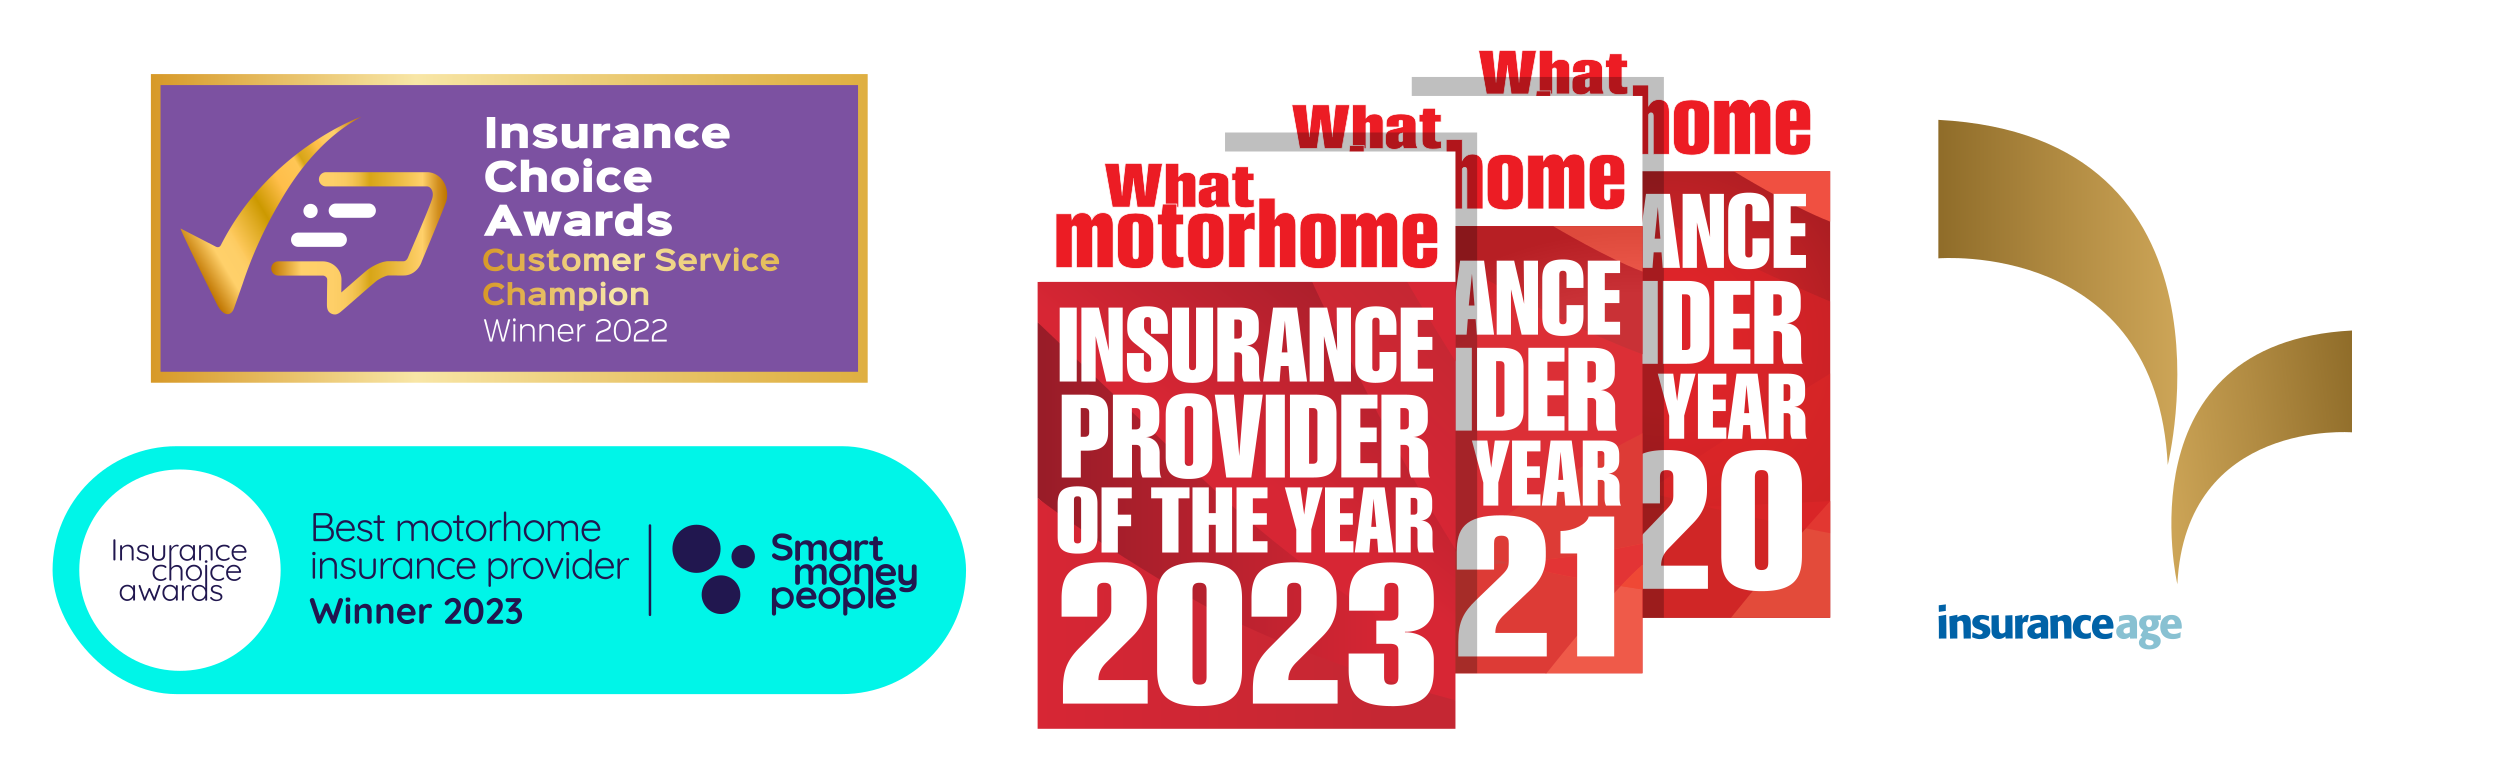 <svg xmlns="http://www.w3.org/2000/svg" xmlns:xlink="http://www.w3.org/1999/xlink" viewBox="0 0 650 200">
  <defs>
    <linearGradient id="linear-gradient" x1="269.78" x2="378.42" y1="132.94" y2="132.94" gradientUnits="userSpaceOnUse">
      <stop offset="0" stop-color="#981c28"/>
      <stop offset=".85" stop-color="#d72634"/>
    </linearGradient>
    <linearGradient id="linear-gradient-2" x1="317.76" x2="368.39" y1="130.27" y2="65.46" gradientUnits="userSpaceOnUse">
      <stop offset=".13" stop-color="#d72634"/>
      <stop offset="1" stop-color="#981c28"/>
    </linearGradient>
    <linearGradient id="linear-gradient-3" x1="351.6" x2="386.36" y1="116" y2="81.23" gradientUnits="userSpaceOnUse">
      <stop offset="0" stop-color="#d72634"/>
      <stop offset=".82" stop-color="#c52733"/>
    </linearGradient>
    <linearGradient xlink:href="#linear-gradient-3" id="linear-gradient-4" x1="269.78" x2="378.42" y1="159.49" y2="159.49"/>
    <linearGradient id="linear-gradient-5" x1="39.23" x2="225.6" y1="59.39" y2="59.39" gradientUnits="userSpaceOnUse">
      <stop offset="0" stop-color="#d79927"/>
      <stop offset=".37" stop-color="#f8e6a6"/>
      <stop offset=".55" stop-color="#efd384"/>
      <stop offset=".85" stop-color="#e3b953"/>
      <stop offset="1" stop-color="#dfaf41"/>
    </linearGradient>
    <linearGradient xlink:href="#linear-gradient-5" id="linear-gradient-6" x1="125.43" x2="218.85" y1="67.43" y2="67.43"/>
    <linearGradient xlink:href="#linear-gradient-5" id="linear-gradient-7" x1="125.66" x2="217.62" y1="77.01" y2="77.01"/>
    <linearGradient id="linear-gradient-8" x1="51.34" x2="100.47" y1="70.78" y2="41.26" gradientUnits="userSpaceOnUse">
      <stop offset="0" stop-color="#bf7500"/>
      <stop offset=".12" stop-color="#ffd06a"/>
      <stop offset=".19" stop-color="#fecf68"/>
      <stop offset=".22" stop-color="#fdcb61"/>
      <stop offset=".23" stop-color="#fcc759"/>
      <stop offset=".34" stop-color="#deaa21"/>
      <stop offset=".4" stop-color="#c90"/>
      <stop offset=".45" stop-color="#e0a71d"/>
      <stop offset=".53" stop-color="#ffbe4a"/>
      <stop offset=".64" stop-color="#ffc655"/>
      <stop offset=".67" stop-color="#d7a517"/>
      <stop offset=".72" stop-color="#e8b02d"/>
      <stop offset=".76" stop-color="#ffbe4a"/>
      <stop offset=".77" stop-color="#ffbe4a"/>
      <stop offset=".79" stop-color="#ffc85c"/>
      <stop offset=".82" stop-color="#ffce66"/>
      <stop offset=".86" stop-color="#ffd06a"/>
      <stop offset=".95" stop-color="#d18e1e"/>
      <stop offset="1" stop-color="#bf7500"/>
    </linearGradient>
    <linearGradient id="linear-gradient-9" x1="70.53" x2="116.25" y1="63.25" y2="63.25" gradientUnits="userSpaceOnUse">
      <stop offset="0" stop-color="#bf7500"/>
      <stop offset=".17" stop-color="#ffd06a"/>
      <stop offset=".35" stop-color="#fecf68"/>
      <stop offset=".42" stop-color="#facb61"/>
      <stop offset=".46" stop-color="#f5c555"/>
      <stop offset=".5" stop-color="#ecbc44"/>
      <stop offset=".53" stop-color="#e2b12e"/>
      <stop offset=".56" stop-color="#d7a517"/>
      <stop offset=".65" stop-color="#e2b02d"/>
      <stop offset=".85" stop-color="#fecf68"/>
      <stop offset=".86" stop-color="#ffd06a"/>
      <stop offset=".95" stop-color="#d18e1e"/>
      <stop offset="1" stop-color="#bf7500"/>
    </linearGradient>
    <linearGradient id="linear-gradient-10" x1="566.11" x2="503.97" y1="76.02" y2="76.02" gradientUnits="userSpaceOnUse">
      <stop offset="0" stop-color="#cda557"/>
      <stop offset=".48" stop-color="#b18b42"/>
      <stop offset="1" stop-color="#8f6c29"/>
    </linearGradient>
    <linearGradient xlink:href="#linear-gradient-10" id="linear-gradient-11" x1="339.63" x2="286.68" y1="122.09" y2="115.59" gradientTransform="matrix(-1 0 0 1 901.85 0)"/>
    <filter id="dropshadow" width="150%" height="150%" x="0" y="0">
      <feOffset in="SourceAlpha" result="offOut"/>
      <feGaussianBlur in="offOut" result="blurOut" stdDeviation=".9"/>
      <feBlend in="SourceGraphic" in2="blurOut"/>
    </filter>
    <radialGradient id="radial-gradient" cx="432.65" cy="88.65" r="70.25" fx="432.65" fy="88.65" gradientUnits="userSpaceOnUse">
      <stop offset=".25" stop-color="#d9252a"/>
      <stop offset="1" stop-color="#941a1e"/>
    </radialGradient>
    <radialGradient id="radial-gradient-2" cx="431.68" cy="116.94" r="134.33" fx="431.68" fy="116.94" gradientTransform="rotate(11 207 103.5)" gradientUnits="userSpaceOnUse">
      <stop offset=".62" stop-color="#fff"/>
      <stop offset=".74"/>
    </radialGradient>
    <style>
      .cls-12,.cls-20,.cls-3,.cls-5,.cls-9{stroke-width:0}.cls-3{fill:#21174f}.cls-39,.cls-5{fill:#ed1c24}.cls-9{opacity:.25}.cls-39,.cls-42,.cls-43{stroke-linecap:round}.cls-12,.cls-42,.cls-43{fill:#ec1c24}.cls-42{stroke-width:.19px}.cls-39,.cls-42,.cls-43{stroke:#fff;stroke-miterlimit:18.16}.cls-20{fill:#fff}.cls-39,.cls-43{stroke-width:.19px}
    </style>
  </defs>
  <g style="isolation:isolate">
    <g id="Blocks">
      <path d="M367.06 10.51h108.78v150.1H367.06z" class="cls-20"/>
      <path d="m392.91 24.46-.9-6.16a7.7 7.7 0 0 1-.05-.54l-.05.54-.9 6.16h-4.54l-2.03-11.36h3.74l.8 7.52.84-7.52h4.28l.84 7.52.8-7.52h3.74l-2.03 11.36h-4.54Z" class="cls-5"/>
      <path d="m399.36 13.18-2 11.17h-4.38l-.88-6.08c-.07-.49-.09-1.31-.09-1.31h-.12s-.02.82-.09 1.31l-.88 6.08h-4.38l-2-11.17h3.54l.79 7.48c.05.41.05.82.05.82h.09s0-.41.05-.82l.84-7.48h4.11l.84 7.48c.05.41.05.82.05.82h.09s0-.41.05-.82l.79-7.48h3.54m.22-.19h-3.94l-.02.17-.7 6.56-.74-6.56-.02-.17h-4.45l-.02.17-.74 6.56-.7-6.56-.02-.17h-3.94l.04.22 2 11.17.03.16h4.71l.02-.16.84-5.79.84 5.79.02.16h4.71l.03-.16 2-11.17.02-.22Zm-.23.39Z" class="cls-20"/>
      <path d="M404.64 24.46v-6.19c0-.35-.03-.56-.47-.56a.51.51 0 0 0-.48.28v6.46h-3.47V13.09h3.48v3.34a2.54 2.54 0 0 1 2.17-.98c1.49 0 2.25.7 2.25 2.07v6.93h-3.48Z" class="cls-5"/>
      <path d="M403.6 13.18v3.53c.34-.49.91-1.17 2.26-1.17s2.16.58 2.16 1.97v6.83h-3.29v-6.1c0-.33-.02-.66-.57-.66-.43 0-.57.35-.57.35v6.41h-3.29V13.17h3.29m.2-.18h-3.67v11.55h3.67v-6.56c.04-.06.14-.2.38-.2.35 0 .38.12.38.47v6.29h3.67v-7.02c0-1.44-.79-2.17-2.35-2.17-1.04 0-1.66.38-2.07.81v-3.18Z" class="cls-20"/>
      <path d="M411 24.65c-1.43 0-2.25-.74-2.25-2.02v-1.15c0-1.27.48-1.76 2.11-2.15l2.3-.56v-1.19c0-.35 0-.48-.45-.48s-.45.13-.45.46v1.3h-3.34v-.94c0-1.7 1.19-2.46 3.86-2.46s3.86.76 3.86 2.46v4.38c0 .91.1 1.42.31 1.66l.02.39v.1h-3.55l-.2-.72c-.37.4-.97.92-2.25.92Zm1.72-4.08c-.4.12-.5.19-.5.64v.95c0 .33.07.48.47.48s.49-.25.5-.26v-1.95l-.47.14Z" class="cls-5"/>
      <path d="M412.78 15.55c2.93 0 3.76.92 3.76 2.36v4.38c0 .98.12 1.48.34 1.73v.33h-3.38l-.22-.82c-.36.41-.93 1.02-2.29 1.02s-2.16-.69-2.16-1.92v-1.15c0-1.24.45-1.67 2.04-2.06l2.38-.58v-1.27c0-.38-.02-.58-.55-.58s-.55.2-.55.56v1.2H409v-.85c0-1.44.84-2.36 3.76-2.36m-.07 7.2c.5 0 .59-.33.59-.33v-2.1l-.59.16c-.45.13-.57.25-.57.74v.95c0 .34.07.58.57.58m.09-7.38c-2.73 0-3.95.79-3.95 2.56v1.04h3.16l-1.15.28c-1.67.4-2.19.92-2.19 2.24v1.15c0 1.32.88 2.11 2.35 2.11a2.9 2.9 0 0 0 2.2-.83l.14.49.04.14h3.72v-.6l-.05-.05c-.2-.21-.29-.72-.29-1.6v-4.38c0-1.77-1.23-2.56-3.96-2.56Zm-.42 3.51v-1.3c0-.3 0-.37.35-.37s.35.04.35.38v1.11l-.71.17Zm.33 3.68c-.35 0-.38-.11-.38-.38v-.95c0-.41.05-.45.43-.55l.35-.09v1.81s-.12.17-.4.17Z" class="cls-20"/>
      <path d="M420.95 24.62c-2.38 0-2.7-1.17-2.7-2.31v-4.75h-.79v-1.92h.81l.22-1.64h3.24v1.64h1.45v1.92h-1.45v4.42c0 .34.05.59.7.59.43 0 .68-.06.68-.06l.12-.03v1.91l-.08.02s-.95.21-2.2.21Z" class="cls-5"/>
      <path d="M421.63 14.09v1.64h1.45v1.73h-1.45v4.52c0 .41.12.69.79.69.45 0 .71-.07.71-.07v1.71s-.93.21-2.17.21c-2.26 0-2.61-1.07-2.61-2.22v-4.86h-.8v-1.73h.79l.23-1.64h3.06m.19-.17h-3.42l-.02.17-.21 1.47h-.81v2.11h.79v4.65c0 1.12.31 2.41 2.8 2.41 1.25 0 2.18-.21 2.22-.21l.15-.03v-2.12l-.24.06s-.24.06-.65.06c-.58 0-.6-.19-.6-.5v-4.33h1.45v-2.11h-1.45v-1.64Z" class="cls-20"/>
      <path d="M367.06 44.52h108.78V160.6H367.06z" style="fill:none;stroke-width:0"/>
      <path d="M367.06 44.52h108.78V160.6H367.06z" style="fill:url(#radial-gradient);stroke-width:0"/>
      <path d="M367.06 128.32s24.56 3.9 49.58 3.9 59.2-1.95 59.2-1.95v30.33H367.06v-32.28Z" style="stroke-width:0;fill:#c42127"/>
      <path d="M475.84 44.52v13.1c-10.32-3.99-25.06-13.1-25.06-13.1h25.06Z" style="fill:#f05041;stroke-width:0"/>
      <path d="M387.19 160.59s28.36-23.85 44.44-35.05c16.08-11.2 44.21-28.41 44.21-28.41v63.48l-88.65-.02Z" style="fill:#dc2d27;opacity:.5;stroke-width:0"/>
      <path d="M475.84 160.61h-25.78s8.8-10.86 13.25-16.1c4.45-5.24 12.53-14.23 12.53-14.23v30.33Z" style="fill:#ff8359;opacity:.4;stroke-width:0"/>
      <path d="M411.4 44.52s22.58 13.98 34.86 20.31c12.28 6.33 29.58 13.56 29.58 13.56v60.25s-48-9.05-70.4-17.85c-22.4-8.8-38.38-18.21-38.38-18.21V44.52h44.34Z" style="opacity:.5;fill:#e32429;stroke-width:0"/>
    </g>
    <g style="filter:url(#dropshadow)">
      <path d="M382.52 40.12v-9.93c0-.29 0-.57-.14-.71-.08-.08-.22-.13-.42-.13-.45 0-.57.48-.57.48v10.3h-4.18V30.2c0-.29 0-.57-.14-.71-.08-.08-.22-.13-.42-.13-.45 0-.57.48-.57.48v10.3h-4.18V26.18h4.04l.12 1.41a2.76 2.76 0 0 1 2.63-1.7c1.73 0 2.32 1.02 2.51 1.79.61-1.17 1.57-1.79 2.8-1.79 1.8 0 2.71 1.09 2.71 3.24v11h-4.18Z" class="cls-5"/>
      <path d="M383.99 25.97c1.65 0 2.62.92 2.62 3.15v10.91h-3.99V30.3c0-.52.05-1.05-.66-1.05-.52 0-.66.55-.66.55v10.23h-3.99V30.3c0-.52.05-1.05-.66-1.05-.52 0-.66.55-.66.55v10.23H372V26.26h3.85l.14 1.7c.41-1.05 1.18-2 2.69-2 1.65 0 2.31.97 2.48 2 .47-1.05 1.32-2 2.83-2m0-.18c-1.19 0-2.14.57-2.77 1.64-.26-.76-.91-1.64-2.54-1.64-1.13 0-1.99.49-2.56 1.47l-.08-1.01-.02-.18h-4.22v14.15h4.38V29.82c.02-.08.15-.38.47-.38.17 0 .29.03.35.1.12.12.12.38.12.65v10.03h4.38v-10.4c.02-.08.15-.38.47-.38.17 0 .29.03.35.1.12.12.12.38.12.65v10.03h4.38v-11.1c0-2.22-.94-3.34-2.81-3.34Z" class="cls-20"/>
      <path d="M392.52 40.33c-3.72 0-4.68-1.52-4.68-3.88v-6.58c0-2.36.96-3.91 4.68-3.91s4.68 1.54 4.68 3.91v6.56c0 2.36-.97 3.9-4.68 3.9m.69-10.93c0-.65-.05-1.07-.69-1.07s-.69.39-.69 1.05v7.39c0 .65.05 1.07.69 1.07s.69-.39.69-1.05V29.4ZM402.35 40.29c-2.76 0-3.16-1.7-3.16-3.54v-7.74h-.97v-2.76h.97l.28-2.62h3.72v2.62h1.76v2.76h-1.76v7.21c0 .65.14 1.1.96 1.1.55 0 .85-.11.85-.11v2.73s-1.13.35-2.64.35M410.69 40.33c-3.72 0-4.68-1.52-4.68-3.88v-6.58c0-2.36.96-3.91 4.68-3.91s4.68 1.54 4.68 3.91v6.56c0 2.36-.97 3.9-4.68 3.9m.69-10.93c0-.65-.05-1.07-.69-1.07s-.69.39-.69 1.05v7.39c0 .65.05 1.07.69 1.07s.69-.39.69-1.05V29.4Z" class="cls-39"/>
      <path d="M416.65 40.12V26.16h4.04l.11 1.36c.28-.65.91-1.64 2.14-1.64.29 0 .44.05.45.06l.06.02v4.46h-.37c-.07-.02-.38-.29-1.02-.29-.68 0-1.13.42-1.24.63v9.36h-4.17Z" class="cls-5"/>
      <path d="M422.94 25.97c.28 0 .41.05.41.05v4.3h-.28s-.33-.29-1.02-.29-1.18.42-1.32.68v9.3h-3.99V26.25h3.85l.14 1.7c.28-.92.96-2 2.2-2m.01-.17c-1.1 0-1.73.74-2.07 1.38l-.08-.91-.02-.18h-4.22v14.15h4.38v-9.45c.13-.19.54-.55 1.13-.55s.88.23.89.25l.05.05h.54V25.9l-.12-.05s-.18-.07-.48-.07Z" class="cls-20"/>
      <path d="M429.84 40.12V30.3c0-.56-.05-.95-.59-.95-.45 0-.59.46-.6.48v10.3h-4.18V22.1h4.18v5.37c.49-.83 1.23-1.59 2.66-1.59 1.8 0 2.71 1.09 2.71 3.24v11h-4.18Z" class="cls-5"/>
      <path d="M428.55 22.19v5.64c.41-.78 1.1-1.86 2.76-1.86s2.62.92 2.62 3.15v10.91h-3.99V30.3c0-.52-.03-1.05-.69-1.05-.52 0-.69.55-.69.55v10.23h-3.99V22.2h3.99m.19-.2h-4.38v18.21h4.38V29.83c.03-.08.17-.39.5-.39.42 0 .5.22.5.86v9.92h4.38v-11.1c0-2.21-.94-3.34-2.81-3.34-1.37 0-2.13.73-2.56 1.35V22Z" class="cls-20"/>
      <path d="M439.79 40.33c-3.72 0-4.68-1.52-4.68-3.88v-6.58c0-2.36.96-3.91 4.68-3.91s4.68 1.54 4.68 3.91v6.56c0 2.36-.97 3.9-4.68 3.9m.69-10.93c0-.65-.05-1.07-.69-1.07s-.69.39-.69 1.05v7.39c0 .65.05 1.07.69 1.07s.69-.39.69-1.05V29.4Z" class="cls-39"/>
      <path d="M456.23 40.12v-9.93c0-.29 0-.57-.14-.71-.08-.08-.22-.13-.42-.13-.44 0-.56.46-.57.48v10.3h-4.18V30.2c0-.29 0-.57-.14-.71-.08-.08-.22-.13-.42-.13-.44 0-.56.46-.57.48v10.3h-4.18V26.18h4.04l.12 1.41a2.76 2.76 0 0 1 2.63-1.7c1.73 0 2.32 1.02 2.51 1.79.61-1.17 1.57-1.79 2.8-1.79 1.8 0 2.71 1.09 2.71 3.24v11h-4.18Z" class="cls-5"/>
      <path d="M457.7 25.97c1.65 0 2.62.92 2.62 3.15v10.91h-3.99V30.3c0-.52.05-1.05-.66-1.05-.52 0-.66.55-.66.55v10.23h-3.99V30.3c0-.52.05-1.05-.66-1.05-.52 0-.66.55-.66.55v10.23h-3.99V26.26h3.85l.14 1.7c.41-1.05 1.18-2 2.69-2 1.65 0 2.31.97 2.48 2 .47-1.05 1.32-2 2.83-2m0-.18c-1.19 0-2.14.57-2.77 1.64-.26-.76-.91-1.64-2.54-1.64-1.13 0-1.99.49-2.56 1.47l-.08-1.01-.02-.18h-4.21v14.15h4.38V29.82c.02-.08.15-.38.47-.38.17 0 .29.03.35.1.12.12.12.38.12.65v10.03h4.38v-10.4c.02-.08.15-.38.47-.38.17 0 .29.03.35.1.12.12.12.38.12.65v10.03h4.38v-11.1c0-2.22-.94-3.34-2.81-3.34Z" class="cls-20"/>
      <path d="M466.19 40.33c-3.66 0-4.62-1.52-4.62-3.88v-6.58c0-2.36.94-3.91 4.62-3.91s4.6 1.54 4.6 3.91v3.98h-5.23v2.89c0 .65.03 1.1.69 1.1s.69-.42.69-1.07V34.9h3.85v1.52c-.02 2.36-.95 3.91-4.61 3.91m.78-10.93c0-.65-.05-1.07-.71-1.07s-.71.39-.71 1.05v2h1.44v-1.97h0Z" class="cls-39"/>
    </g>
    <path d="M423.13 153.07v-3.65c0-5.22 1.27-7.68 4.18-10.7l5.5-5.74c2.03-2.09 2.26-2.61 2.26-4.44v-4.28c0-1.04-.12-2.03-1.74-2.03s-1.74.99-1.74 2.03v6.63h-8.81v-4.59c0-5.64 1.68-9.29 10.49-9.29s10.55 3.65 10.55 9.29v1.2c0 5.22-2.84 7.72-4.46 9.4l-5.33 5.48c-1.5 1.51-2.14 2.87-2.14 4.7h12.17v6h-20.93ZM458.02 153.7c-8.81 0-10.49-3.65-10.49-9.29V126.3c0-5.64 1.68-9.29 10.49-9.29s10.49 3.65 10.49 9.29v18.11c0 5.64-1.68 9.29-10.49 9.29Zm1.73-29.45c0-1.04-.12-2.03-1.74-2.03s-1.74.99-1.74 2.03v21.87c0 1.04.12 2.09 1.74 2.09s1.74-1.04 1.74-2.09v-21.87ZM432.3 69.64l-.31-4.04h-2.03l-.31 4.04h-4.29l2.6-19.23h6.23l2.6 19.23h-4.49Zm-1.26-15.84-.83 8.26h1.49l-.66-8.26ZM443.96 69.64l-2.77-11.8v11.8h-3.71V50.41h4.54l2.6 11.23-.11-11.23h3.71v19.23h-4.26ZM454.7 69.98c-4.51 0-5.37-2.06-5.37-5.18v-9.53c0-3.11.86-5.18 5.37-5.18s5.34 2.07 5.34 5.18v2.23h-4.4v-3.37c0-.57-.11-1.1-.94-1.1s-.94.54-.94 1.1v11.71c0 .57.11 1.1.94 1.1s.94-.54.94-1.1v-3.88h4.4v2.83c0 3.11-.86 5.18-5.34 5.18ZM461.15 69.64V50.41h8.4v3.22h-3.97v4.41h3.8v3.39h-3.8v4.87h3.97v3.34h-8.4ZM426.06 94.58V73.04h4.96v21.54h-4.96ZM438.56 94.58h-6.21V73.04h6.37c4.32 0 5.73 1.58 5.73 5.07v11.24c0 3.48-1.54 5.23-5.89 5.23Zm.93-16.88c0-.79-.38-1.17-1.18-1.17h-.99V91h.99c.8 0 1.18-.38 1.18-1.17V77.7ZM445.7 94.58V73.04h9.4v3.61h-4.45v4.94h4.25v3.8h-4.25v5.45h4.45v3.74h-9.4ZM463.81 94.58a5.88 5.88 0 0 1-.48-2.53v-4.78c0-.79-.38-1.17-1.18-1.17h-1.06v8.49h-4.96V73.05h6.33c4.32 0 5.73 1.58 5.73 4.75v1.87c0 4.49-3.81 4.37-3.81 4.37s3.9.03 3.9 4.21v3.17c0 3.17.48 3.1.48 3.17h-4.96Zm-.55-16.88c0-.79-.38-1.17-1.18-1.17h-1.02v5.54h1.02c.8 0 1.18-.38 1.18-1.17v-3.2ZM437.89 108.1v5.97h-3.9v-5.97l-2.97-10.95h4.02l1.01 7.09.93-7.09h3.87l-2.97 10.95ZM441.46 114.08V97.16h7.39V100h-3.49v3.88h3.34v2.99h-3.34v4.28h3.49v2.94h-7.39ZM455.31 114.08l-.28-3.56h-1.78l-.28 3.56h-3.77l2.29-16.92h5.48l2.29 16.92h-3.95Zm-1.23-13.94-.6 7.27h1.31l-.7-7.27ZM465.89 114.08c-.18-.37-.38-1-.38-1.99v-3.76c0-.62-.3-.92-.93-.92h-.83v6.67h-3.9V97.16h4.98c3.39 0 4.5 1.24 4.5 3.73v1.47c0 3.47-2.99 3.43-2.99 3.43s3.07-.17 3.07 3.31v2.49c0 2.15.38 2.44.38 2.49h-3.9Zm-.42-13.27c0-.62-.3-.92-.93-.92h-.8v4.36h.8c.63 0 .93-.3.93-.92v-2.51Z" class="cls-20"/>
    <path d="M367.06 20.01h65.55v140.6h-65.55z" class="cls-9"/>
    <path d="M318.51 24.95h108.53v33.87H318.51z" class="cls-20"/>
    <path d="M318.51 58.82h108.53v116.23H318.51z" style="fill:#d91f27;stroke-width:0"/>
    <path d="m427.04 151.33-7.98-19.02-17.27 42.74h25.25v-23.72z" style="fill:#ee4d3b;stroke-width:0"/>
    <path d="M427.04 112.64c-39.61 20.04-81.15 56.6-87.63 62.41h62.68c3.07-3.87 16.94-21.17 24.95-28.22v-34.19Z" style="fill:#da2c27;stroke-width:0"/>
    <path d="M427.04 141.34c-23.82 4.91-35.68 5-35.68 5s20.69 4.75 35.68 6.91v-11.91Z" style="fill:#ee3a25;stroke-width:0"/>
    <path d="M427.04 141.34c-23.82 4.91-35.68 5-35.68 5s16 3.67 30.06 6.03a88.85 88.85 0 0 1 5.62-5.53v-5.5Z" style="fill:#e12526;stroke-width:0"/>
    <path d="M427.04 58.82h-62.82c5.96 4.06 33.5 22.32 62.82 33.29V58.82Z" style="fill:#c52127;stroke-width:0"/>
    <path d="M427.04 58.82V70.6c-9-3.34-23.18-11.78-23.18-11.78h23.18Z" style="fill:#ef5041;stroke-width:0"/>
    <path d="M392.26 146.34s-4.83-1.03-13.03-3.49a491.68 491.68 0 0 0-5.82 4.34c14.61-.18 18.85-.86 18.85-.86Z" style="fill:#cd352e;stroke-width:0"/>
    <path d="M427.04 146.84a88.91 88.91 0 0 0-5.62 5.53c1.93.32 3.82.62 5.62.88v-6.41Z" style="fill:#ee3a26;stroke-width:0"/>
    <path d="M318.51 58.82h108.53v116.23H318.51z" style="fill:url(#radial-gradient-2);mix-blend-mode:darken;opacity:.07;stroke-width:0"/>
    <path d="M379.15 170.67v-3.72c0-5.31 1.4-7.81 4.59-10.89l6.05-5.84c2.23-2.12 2.49-2.66 2.49-4.51v-4.36c0-1.06-.13-2.07-1.91-2.07s-1.91 1.01-1.91 2.07v6.75h-9.69v-4.67c0-5.74 1.85-9.45 11.54-9.45s11.6 3.72 11.6 9.45v1.22c0 5.31-3.12 7.86-4.91 9.56l-5.86 5.58c-1.66 1.54-2.36 2.92-2.36 4.78h13.38v6.11h-23.01ZM410.06 170.67V143.9h-4.33v-5.84c3.51 0 7.01-1.91 7.33-3.77h6.63v36.38h-9.62Z" class="cls-20"/>
    <path d="m344.36 38.63-.9-6.18a7.7 7.7 0 0 1-.05-.54 7.7 7.7 0 0 1-.05.54l-.9 6.18h-4.55l-2.04-11.39h3.75l.8 7.54.85-7.54h4.29l.85 7.54.8-7.54h3.75l-2.04 11.39h-4.55Z" class="cls-12"/>
    <path d="m350.83 27.34-2 11.2h-4.39l-.89-6.09c-.07-.49-.09-1.32-.09-1.32h-.11s-.02.82-.09 1.32l-.89 6.09h-4.39l-2-11.2h3.55l.8 7.49c.05.41.05.82.05.82h.09s0-.41.05-.82l.84-7.49h4.11l.84 7.49c.05.41.05.82.05.82h.09s0-.41.05-.82l.8-7.49h3.55m.21-.2h-3.95l-.02.17-.7 6.57-.74-6.58-.02-.17h-4.46l-.02.17-.74 6.58-.7-6.57-.02-.17h-3.95l.04.23 2 11.2.03.16h4.72l.02-.16.84-5.8.84 5.8.02.16h4.72l.03-.16 2-11.2.04-.23Zm-.23.39Z" class="cls-20"/>
    <path d="M356.12 38.63v-6.21c0-.35-.03-.56-.47-.56-.36 0-.48.27-.48.29v6.48h-3.48V27.24h3.49v3.35c.41-.51 1.02-.97 2.18-.97 1.5 0 2.26.7 2.26 2.07v6.95h-3.49Z" class="cls-12"/>
    <path d="M355.08 27.34v3.54c.34-.49.91-1.17 2.27-1.17s2.16.58 2.16 1.98v6.85h-3.3v-6.11c0-.33-.02-.66-.57-.66-.43 0-.57.35-.57.35v6.42h-3.3v-11.2h3.3m.2-.2h-3.68v11.59h3.68v-6.57c.04-.06.14-.2.38-.2.34 0 .38.12.38.47v6.3h3.68v-7.04c0-1.44-.79-2.17-2.35-2.17-1.05 0-1.67.38-2.08.81v-3.19Z" class="cls-20"/>
    <path d="M362.49 38.83c-1.43 0-2.26-.74-2.26-2.02v-1.15c0-1.28.48-1.76 2.12-2.15l2.31-.56v-1.19c0-.35 0-.48-.45-.48s-.45.13-.45.46v1.3h-3.35v-.95c0-1.71 1.19-2.47 3.87-2.47s3.87.76 3.87 2.47v4.4c0 .92.1 1.43.31 1.66l.03.39v.1h-3.56l-.2-.72c-.36.39-.96.92-2.25.92Zm1.73-4.09c-.4.12-.5.19-.5.65v.96c0 .33.07.48.47.48s.5-.25.5-.26v-1.96l-.47.13Z" class="cls-12"/>
    <path d="M364.29 29.71c2.93 0 3.77.92 3.77 2.37v4.4c0 .99.11 1.48.34 1.73v.33h-3.39l-.23-.82c-.36.41-.93 1.02-2.3 1.02s-2.16-.69-2.16-1.93v-1.15c0-1.24.45-1.68 2.05-2.06l2.39-.58v-1.27c0-.38-.02-.58-.54-.58s-.55.2-.55.56v1.2h-3.16v-.86c0-1.45.84-2.37 3.77-2.37m-.08 7.22c.5 0 .59-.33.59-.33v-2.11l-.59.16c-.45.13-.57.25-.57.74v.96c0 .33.07.58.57.58m.09-7.4c-2.74 0-3.97.79-3.97 2.56v1.05h3.17l-1.16.28c-1.68.4-2.19.93-2.19 2.25v1.15c0 1.33.88 2.12 2.35 2.12 1.19 0 1.82-.45 2.2-.83l.14.49.04.14h3.73v-.6l-.05-.06c-.2-.21-.29-.72-.29-1.6v-4.4c0-1.77-1.22-2.56-3.97-2.56Zm-.42 3.52v-1.3c0-.3 0-.37.35-.37s.35.04.35.38v1.12l-.71.17Zm.33 3.69c-.34 0-.38-.11-.38-.38v-.96c0-.41.05-.45.43-.56l.35-.1v1.82s-.12.17-.4.17Z" class="cls-20"/>
    <path d="M372.47 38.8c-2.39 0-2.71-1.17-2.71-2.32v-4.76h-.8V29.8h.81l.23-1.65h3.25v1.65h1.46v1.92h-1.46v4.43c0 .34.05.6.7.6.43 0 .68-.06.68-.06l.12-.03v1.91l-.07.02s-.96.22-2.2.22Z" class="cls-12"/>
    <path d="M373.15 28.24v1.65h1.45v1.73h-1.45v4.53c0 .41.11.69.8.69.45 0 .7-.07.7-.07v1.71s-.93.21-2.18.21c-2.27 0-2.61-1.07-2.61-2.22v-4.86h-.8v-1.73h.8l.23-1.65h3.07m.19-.18h-3.43l-.02.17-.2 1.48h-.82v2.11h.8v4.67c0 1.12.32 2.42 2.81 2.42 1.26 0 2.19-.21 2.23-.22l.15-.03v-2.12l-.24.06s-.24.06-.66.06c-.57 0-.6-.19-.6-.5v-4.34h1.45V29.7h-1.45v-1.65Z" class="cls-20"/>
    <g style="filter:url(#dropshadow)">
      <path d="M333.94 54.34v-9.95c0-.29 0-.57-.14-.72-.09-.09-.23-.13-.43-.13-.44 0-.56.46-.57.48v10.32h-4.19v-9.95c0-.29 0-.57-.14-.72-.09-.09-.23-.13-.42-.13-.44 0-.57.47-.57.48v10.32h-4.19V40.35h4.05l.12 1.42a2.78 2.78 0 0 1 2.64-1.71c1.73 0 2.32 1.02 2.52 1.8a3.04 3.04 0 0 1 2.81-1.8c1.8 0 2.72 1.09 2.72 3.25v11.03h-4.2Z" class="cls-12"/>
      <path d="M335.42 40.15c1.66 0 2.62.92 2.62 3.15v10.93h-4v-9.75c0-.53.06-1.05-.66-1.05-.52 0-.66.55-.66.55v10.25h-4v-9.75c0-.53.06-1.05-.66-1.05-.52 0-.66.55-.66.55v10.25h-4v-13.8h3.86l.14 1.71c.41-1.05 1.19-2 2.7-2 1.66 0 2.32.97 2.48 2 .47-1.05 1.32-2 2.84-2m0-.18a3.1 3.1 0 0 0-2.78 1.64c-.26-.76-.91-1.64-2.55-1.64-1.13 0-1.99.49-2.57 1.47l-.08-1v-.18h-4.25v14.18h4.39V43.99s.12-.36.47-.36c.17 0 .29.03.36.1.12.12.12.38.11.65V54.43h4.39V43.99s.12-.36.47-.36c.17 0 .29.03.36.1.12.12.12.38.11.65V54.43h4.39V43.3c0-2.22-.95-3.35-2.81-3.35Z" class="cls-20"/>
      <path d="M343.97 54.56c-3.73 0-4.69-1.52-4.69-3.89v-6.6c0-2.37.97-3.92 4.69-3.92s4.69 1.55 4.69 3.92v6.57c0 2.37-.97 3.92-4.69 3.92m.69-10.96c0-.66-.06-1.08-.69-1.08s-.69.39-.69 1.05v7.41c0 .66.06 1.08.69 1.08s.69-.39.69-1.05V43.6ZM353.83 54.51c-2.76 0-3.17-1.71-3.17-3.55v-7.75h-.97v-2.76h.97l.28-2.63h3.73v2.63h1.77v2.76h-1.77v7.23c0 .66.14 1.1.97 1.1.55 0 .86-.1.86-.1v2.73s-1.13.34-2.65.34M362.19 54.56c-3.73 0-4.69-1.52-4.69-3.89v-6.6c0-2.37.97-3.92 4.69-3.92s4.69 1.55 4.69 3.92v6.57c0 2.37-.97 3.92-4.69 3.92m.69-10.96c0-.66-.06-1.08-.69-1.08s-.69.39-.69 1.05v7.41c0 .66.06 1.08.69 1.08s.69-.39.69-1.05V43.6Z" class="cls-43"/>
      <path d="M368.16 54.34V40.35h4.05l.11 1.36c.28-.65.91-1.65 2.15-1.65.29 0 .44.06.45.06l.06.02v4.47h-.37c-.07-.03-.38-.29-1.02-.29-.69 0-1.13.43-1.24.63v9.38h-4.18Z" class="cls-12"/>
      <path d="M374.47 40.15c.28 0 .41.05.41.05v4.31h-.28s-.33-.29-1.02-.29-1.19.42-1.32.68v9.33h-4v-13.8h3.86l.14 1.71c.28-.92.97-2 2.21-2m0-.18c-1.1 0-1.74.75-2.08 1.38l-.07-.92v-.18h-4.25v14.18h4.39v-9.47c.13-.19.54-.54 1.13-.54s.88.23.9.24l.05.04h.54v-4.64l-.12-.05s-.18-.07-.48-.07Z" class="cls-20"/>
      <path d="M381.38 54.34v-9.85c0-.56-.04-.96-.59-.96-.45 0-.59.46-.6.48v10.32H376V36.26h4.2v5.38c.5-.83 1.23-1.59 2.66-1.59 1.8 0 2.72 1.09 2.72 3.25v11.03h-4.2Z" class="cls-12"/>
      <path d="M380.1 36.37v5.65c.41-.79 1.1-1.87 2.76-1.87s2.62.92 2.62 3.15v10.93h-4v-9.75c0-.53-.03-1.05-.69-1.05-.52 0-.69.55-.69.55v10.25h-4V36.36h4m.19-.18h-4.39v18.26h4.39V44.03c.03-.09.17-.39.5-.39.42 0 .5.23.5.86v9.94h4.39V43.31c0-2.22-.95-3.35-2.81-3.35-1.38 0-2.14.73-2.57 1.35v-5.14Z" class="cls-20"/>
      <path d="M391.36 54.56c-3.73 0-4.69-1.52-4.69-3.89v-6.6c0-2.37.97-3.92 4.69-3.92s4.69 1.55 4.69 3.92v6.57c0 2.37-.97 3.92-4.69 3.92m.69-10.96c0-.66-.06-1.08-.69-1.08s-.69.39-.69 1.05v7.41c0 .66.06 1.08.69 1.08s.69-.39.69-1.05V43.6Z" class="cls-43"/>
      <path d="M407.85 54.34v-9.95c0-.29 0-.57-.14-.72-.09-.09-.23-.13-.43-.13-.44 0-.56.46-.57.48v10.32h-4.19v-9.95c0-.29 0-.57-.14-.72-.09-.09-.23-.13-.42-.13-.44 0-.57.47-.57.48v10.32h-4.19V40.35h4.05l.12 1.42a2.78 2.78 0 0 1 2.64-1.71c1.73 0 2.32 1.02 2.52 1.8a3.04 3.04 0 0 1 2.81-1.8c1.8 0 2.72 1.09 2.72 3.25v11.03h-4.2Z" class="cls-12"/>
      <path d="M409.33 40.15c1.66 0 2.62.92 2.62 3.15v10.93h-4v-9.75c0-.53.06-1.05-.66-1.05-.52 0-.66.55-.66.55v10.25h-4v-9.75c0-.53.06-1.05-.66-1.05-.52 0-.66.55-.66.55v10.25h-4v-13.8h3.86l.14 1.71c.41-1.05 1.19-2 2.7-2 1.66 0 2.32.97 2.48 2 .47-1.05 1.32-2 2.84-2m0-.18a3.1 3.1 0 0 0-2.78 1.64c-.26-.76-.91-1.64-2.55-1.64-1.13 0-1.99.49-2.57 1.47l-.08-1v-.18h-4.25v14.18h4.39V43.99s.12-.36.47-.36c.17 0 .29.03.36.1.12.12.12.38.11.65V54.43h4.39V43.99s.12-.36.47-.36c.17 0 .29.03.36.1.12.12.12.38.11.65V54.43h4.39V43.3c0-2.22-.95-3.35-2.81-3.35Z" class="cls-20"/>
      <path d="M417.83 54.56c-3.67 0-4.64-1.52-4.64-3.89v-6.6c0-2.37.94-3.92 4.64-3.92s4.61 1.55 4.61 3.92v3.99h-5.24v2.89c0 .66.03 1.1.69 1.1s.69-.42.69-1.08V49.1h3.86v1.52c0 2.37-.94 3.92-4.61 3.92m.77-10.94c0-.66-.06-1.08-.72-1.08s-.72.39-.72 1.05v2h1.44V43.6Z" class="cls-43"/>
    </g>
    <path d="m383.97 87.01-.31-4.04h-2.03l-.31 4.04h-4.29l2.6-19.23h6.23l2.6 19.23h-4.49Zm-1.26-15.84-.83 8.26h1.49l-.66-8.26ZM395.62 87.01l-2.77-11.8v11.8h-3.71V67.78h4.54l2.6 11.23-.11-11.23h3.71v19.23h-4.26ZM406.36 87.35c-4.51 0-5.37-2.06-5.37-5.18v-9.53c0-3.11.86-5.18 5.37-5.18s5.34 2.07 5.34 5.18v2.23h-4.4V71.5c0-.57-.11-1.1-.94-1.1s-.94.54-.94 1.1v11.71c0 .57.11 1.1.94 1.1s.94-.54.94-1.1v-3.88h4.4v2.83c0 3.11-.86 5.18-5.34 5.18ZM412.82 87.01V67.78h8.4V71h-3.97v4.41h3.8v3.39h-3.8v4.87h3.97v3.34h-8.4ZM377.72 111.96V90.42h4.96v21.54h-4.96ZM390.23 111.96h-6.21V90.42h6.37c4.32 0 5.73 1.58 5.73 5.07v11.24c0 3.48-1.54 5.23-5.89 5.23Zm.93-16.89c0-.79-.38-1.17-1.18-1.17h-.99v14.47h.99c.8 0 1.18-.38 1.18-1.17V95.07ZM397.37 111.96V90.42h9.4v3.61h-4.45v4.94h4.25v3.8h-4.25v5.45h4.45v3.74h-9.4ZM415.47 111.96a5.88 5.88 0 0 1-.48-2.53v-4.78c0-.79-.38-1.17-1.18-1.17h-1.06v8.49h-4.96V90.43h6.33c4.32 0 5.73 1.58 5.73 4.75v1.87c0 4.49-3.81 4.37-3.81 4.37s3.9.03 3.9 4.21v3.17c0 3.17.48 3.1.48 3.17h-4.96Zm-.54-16.89c0-.79-.38-1.17-1.18-1.17h-1.02v5.54h1.02c.8 0 1.18-.38 1.18-1.17v-3.2ZM389.56 125.48v5.97h-3.9v-5.97l-2.97-10.95h4.02l1.01 7.09.93-7.09h3.87l-2.97 10.95ZM393.13 131.45v-16.92h7.39v2.84h-3.49v3.88h3.34v2.99h-3.34v4.28h3.49v2.94h-7.39ZM406.98 131.45l-.28-3.56h-1.78l-.28 3.56h-3.77l2.29-16.92h5.48l2.29 16.92h-3.95Zm-1.24-13.94-.6 7.27h1.31l-.7-7.27ZM417.56 131.45c-.18-.37-.38-1-.38-1.99v-3.76c0-.62-.3-.92-.93-.92h-.83v6.67h-3.9v-16.92h4.98c3.39 0 4.5 1.24 4.5 3.73v1.47c0 3.47-2.99 3.43-2.99 3.43s3.07-.17 3.07 3.31v2.49c0 2.15.38 2.44.38 2.49h-3.9Zm-.43-13.26c0-.62-.3-.92-.93-.92h-.8v4.36h.8c.63 0 .93-.3.93-.92v-2.51Z" class="cls-20"/>
    <path d="M318.51 34.45h65.55v140.6h-65.55z" class="cls-9"/>
    <path d="M378.42 182.07v-11.06l-59.29-59.24-49.35-27.96v45.68l50.43 47.96 58.21 4.62z" style="fill:url(#linear-gradient);stroke-width:0"/>
    <path d="M378.42 171.01s-29.82-12.46-65.8-46.57a69574.95 69574.95 0 0 1-42.84-40.63V73.3l53.69-12.86 54.95 12.86v97.71Z" style="fill:url(#linear-gradient-2);stroke-width:0"/>
    <path d="M378.42 142.82s-9.2-14.25-21.23-37.3c-12.02-23.05-16.18-32.59-16.18-32.59l15.73-4.71 21.68 5.08v69.52Z" style="fill:url(#linear-gradient-3);stroke-width:0"/>
    <path d="M378.42 93.96s-10.06-16.11-12.64-20.87c-2.58-4.76 12.64.2 12.64.2v20.67Z" style="fill:#d72634;stroke-width:0"/>
    <path d="M378.42 189.49v-7.43s-41.08-10.42-68.39-26.34-40.25-26.24-40.25-26.24v60h108.64Z" style="fill:url(#linear-gradient-4);stroke-width:0"/>
    <path d="M269.78 39.39h108.64v33.9H269.78z" class="cls-20"/>
    <path d="m295.66 53.86-.9-6.18a7.7 7.7 0 0 1-.05-.54 7.7 7.7 0 0 1-.05.54l-.9 6.18h-4.56l-2.04-11.4h3.75l.8 7.55.85-7.55h4.29l.85 7.55.8-7.55h3.75l-2.04 11.4h-4.56Z" class="cls-12"/>
    <path d="m302.14 42.55-2 11.21h-4.39l-.89-6.1c-.07-.49-.09-1.32-.09-1.32h-.11s-.02.82-.09 1.32l-.89 6.1h-4.39l-2-11.21h3.55l.8 7.5c.05.41.05.82.05.82h.09s0-.41.05-.82l.84-7.5h4.12l.84 7.5c.05.41.05.82.05.82h.09s0-.41.05-.82l.8-7.5h3.55m.2-.19h-3.95l-.02.17-.7 6.58-.74-6.58-.02-.17h-4.46l-.02.17-.74 6.58-.7-6.58-.02-.17h-3.95l.04.23 2 11.21.03.16h4.72l.02-.16.84-5.81.84 5.81.02.16h4.72l.03-.16 2-11.21.04-.23Zm-.23.39Z" class="cls-20"/>
    <path d="M307.43 53.86v-6.21c0-.35-.03-.56-.47-.56a.5.5 0 0 0-.48.29v6.49h-3.49v-11.4h3.49v3.35a2.6 2.6 0 0 1 2.18-.98c1.5 0 2.26.7 2.26 2.07v6.96h-3.49Z" class="cls-12"/>
    <path d="M306.39 42.55v3.54c.34-.49.91-1.17 2.28-1.17s2.16.58 2.16 1.98v6.86h-3.3v-6.12c0-.33-.02-.66-.57-.66-.43 0-.57.35-.57.35v6.43h-3.3V42.55h3.3m.19-.19h-3.68v11.6h3.68v-6.58c.04-.06.14-.2.38-.2.35 0 .38.12.38.47v6.31h3.68v-7.05c0-1.44-.79-2.17-2.35-2.17-1.05 0-1.67.38-2.08.82v-3.19Z" class="cls-20"/>
    <path d="M313.81 54.06c-1.43 0-2.26-.74-2.26-2.03v-1.15c0-1.28.48-1.76 2.12-2.15l2.31-.56v-1.19c0-.35 0-.48-.45-.48s-.45.13-.45.46v1.3h-3.36v-.95c0-1.71 1.19-2.47 3.87-2.47s3.88.76 3.88 2.47v4.4c0 .92.1 1.43.32 1.67l.03.39v.1h-3.56l-.2-.72c-.36.39-.96.92-2.25.92Zm1.73-4.09c-.4.12-.5.19-.5.65v.96c0 .33.07.48.47.48s.5-.25.5-.26v-1.96l-.47.13Z" class="cls-12"/>
    <path d="M315.61 44.93c2.94 0 3.78.92 3.78 2.37v4.4c0 .99.11 1.48.34 1.73v.33h-3.39l-.23-.82c-.36.41-.93 1.02-2.3 1.02s-2.16-.69-2.16-1.93v-1.15c0-1.24.45-1.68 2.05-2.06l2.39-.58v-1.27c0-.38-.02-.58-.55-.58s-.55.2-.55.56v1.2h-3.16v-.86c0-1.45.84-2.37 3.78-2.37m-.09 7.23c.5 0 .59-.33.59-.33v-2.11l-.59.16c-.45.13-.57.25-.57.74v.96c0 .33.07.58.57.58m.09-7.41c-2.75 0-3.97.79-3.97 2.57v1.05h3.17l-1.16.28c-1.68.4-2.2.93-2.2 2.25v1.15c0 1.33.88 2.12 2.35 2.12 1.19 0 1.83-.45 2.2-.83l.14.49.04.14h3.73v-.6l-.05-.06c-.2-.21-.29-.72-.29-1.6v-4.4c0-1.78-1.22-2.57-3.97-2.57Zm-.42 3.52v-1.31c0-.3 0-.37.35-.37s.35.04.35.38v1.12l-.71.17Zm.33 3.7c-.34 0-.38-.11-.38-.38v-.96c0-.41.05-.45.43-.56l.35-.1v1.82s-.12.17-.4.17Z" class="cls-20"/>
    <path d="M323.8 54.03c-2.39 0-2.71-1.17-2.71-2.32v-4.77h-.8v-1.92h.81l.23-1.65h3.25v1.65h1.46v1.92h-1.46v4.44c0 .34.05.6.7.6.43 0 .68-.06.68-.06l.12-.03v1.92l-.07.02s-.96.22-2.21.22Z" class="cls-12"/>
    <path d="M324.48 43.46v1.65h1.46v1.73h-1.46v4.53c0 .41.11.69.8.69.45 0 .7-.07.7-.07v1.72s-.93.21-2.18.21c-2.28 0-2.62-1.07-2.62-2.23v-4.86h-.8V45.1h.8l.23-1.65h3.07m.19-.18h-3.43l-.02.17-.2 1.48h-.82v2.12h.8v4.67c0 1.13.32 2.42 2.81 2.42 1.26 0 2.19-.21 2.23-.22l.15-.03v-2.12l-.24.06s-.24.06-.66.06c-.57 0-.6-.19-.6-.5v-4.34h1.46v-2.12h-1.46v-1.65Z" class="cls-20"/>
    <g style="filter:url(#dropshadow)">
      <path d="M285.23 69.58v-9.96c0-.29 0-.57-.14-.72-.09-.09-.23-.13-.43-.13-.44 0-.56.46-.57.48v10.33h-4.2v-9.96c0-.29 0-.57-.14-.72-.09-.09-.23-.13-.43-.13-.44 0-.56.46-.57.48v10.33h-4.2V55.57h4.05l.12 1.42c.56-1.13 1.44-1.71 2.64-1.71 1.73 0 2.32 1.02 2.52 1.8a3.04 3.04 0 0 1 2.81-1.8c1.8 0 2.72 1.09 2.72 3.25v11.04h-4.2Z" class="cls-12"/>
      <path d="M286.71 55.38c1.66 0 2.62.92 2.62 3.16v10.95h-4.01v-9.76c0-.53.06-1.05-.66-1.05-.52 0-.66.55-.66.55v10.26h-4.01v-9.76c0-.53.06-1.05-.66-1.05-.52 0-.66.55-.66.55v10.26h-4.01V55.68h3.87l.14 1.71c.41-1.05 1.19-2 2.71-2 1.66 0 2.32.97 2.49 2 .47-1.05 1.33-2 2.85-2m-.01-.2c-1.2 0-2.15.57-2.78 1.65-.26-.76-.92-1.65-2.55-1.65-1.13 0-2 .49-2.57 1.47l-.08-1.01v-.18h-4.25v14.2h4.39V59.22s.12-.36.47-.36c.17 0 .29.03.36.1.12.12.12.38.11.65V69.67h4.39V59.22s.12-.36.47-.36c.17 0 .29.03.36.1.12.12.12.38.11.65V69.67h4.39V58.53c0-2.22-.95-3.35-2.82-3.35Z" class="cls-20"/>
      <path d="M295.27 69.8c-3.73 0-4.7-1.53-4.7-3.89v-6.6c0-2.37.97-3.92 4.7-3.92s4.7 1.55 4.7 3.92v6.58c0 2.37-.97 3.92-4.7 3.92m.69-10.98c0-.66-.06-1.08-.69-1.08s-.69.39-.69 1.05v7.42c0 .66.06 1.08.69 1.08s.69-.4.69-1.05v-7.42ZM305.14 69.75c-2.76 0-3.18-1.71-3.18-3.55v-7.76h-.97v-2.76h.97l.28-2.63h3.73v2.63h1.77v2.76h-1.77v7.24c0 .66.14 1.1.97 1.1.55 0 .86-.1.86-.1v2.74s-1.13.34-2.65.34M313.51 69.8c-3.73 0-4.7-1.53-4.7-3.89v-6.6c0-2.37.97-3.92 4.7-3.92s4.7 1.55 4.7 3.92v6.58c0 2.37-.97 3.92-4.7 3.92m.69-10.98c0-.66-.06-1.08-.69-1.08s-.69.39-.69 1.05v7.42c0 .66.06 1.08.69 1.08s.69-.4.69-1.05v-7.42Z" class="cls-42"/>
      <path d="M319.49 69.58V55.57h4.05l.11 1.36c.28-.65.91-1.65 2.15-1.65.29 0 .44.06.45.06l.06.02v4.48h-.37c-.07-.03-.38-.29-1.02-.29a1.5 1.5 0 0 0-1.24.63v9.39h-4.19Z" class="cls-12"/>
      <path d="M325.8 55.38c.28 0 .41.05.41.05v4.31h-.28s-.33-.29-1.02-.29-1.19.42-1.33.68v9.34h-4.01V55.66h3.87l.14 1.71c.28-.92.97-2 2.21-2m.01-.18c-1.1 0-1.74.75-2.08 1.39l-.07-.92v-.18h-4.25v14.2h4.39V60.2c.13-.19.54-.54 1.13-.54s.89.23.9.24l.05.05h.54v-4.64l-.12-.05s-.18-.07-.48-.07Z" class="cls-20"/>
      <path d="M332.72 69.58v-9.86c0-.56-.04-.96-.59-.96-.45 0-.59.46-.6.48v10.33h-4.19V51.49h4.2v5.38c.5-.83 1.23-1.59 2.67-1.59 1.8 0 2.72 1.09 2.72 3.25v11.04h-4.2Z" class="cls-12"/>
      <path d="M331.43 51.59v5.66c.41-.79 1.1-1.87 2.76-1.87s2.62.92 2.62 3.16v10.95h-4.01v-9.76c0-.53-.03-1.05-.69-1.05-.53 0-.69.55-.69.55v10.26h-4.01V51.6h4.01m.21-.2h-4.39v18.28h4.39V59.26c.03-.09.17-.39.5-.39.42 0 .5.23.5.86v9.95h4.39V58.54c0-2.22-.95-3.35-2.82-3.35-1.38 0-2.14.73-2.57 1.35V51.4Z" class="cls-20"/>
      <path d="M342.71 69.8c-3.73 0-4.7-1.53-4.7-3.89v-6.6c0-2.37.97-3.92 4.7-3.92s4.7 1.55 4.7 3.92v6.58c0 2.37-.97 3.92-4.7 3.92m.69-10.98c0-.66-.06-1.08-.69-1.08s-.69.39-.69 1.05v7.42c0 .66.06 1.08.69 1.08s.69-.4.69-1.05v-7.42Z" class="cls-42"/>
      <path d="M359.21 69.58v-9.96c0-.29 0-.57-.14-.72-.09-.09-.23-.13-.43-.13-.44 0-.56.46-.57.48v10.33h-4.2v-9.96c0-.29 0-.57-.14-.72-.09-.09-.23-.13-.43-.13-.44 0-.56.46-.57.48v10.33h-4.2V55.57h4.05l.12 1.42c.56-1.13 1.44-1.71 2.64-1.71 1.73 0 2.32 1.02 2.52 1.8a3.04 3.04 0 0 1 2.81-1.8c1.81 0 2.72 1.09 2.72 3.25v11.04h-4.2Z" class="cls-12"/>
      <path d="M360.69 55.38c1.66 0 2.62.92 2.62 3.16v10.95h-4.01v-9.76c0-.53.06-1.05-.66-1.05-.52 0-.66.55-.66.55v10.26h-4.01v-9.76c0-.53.06-1.05-.66-1.05-.52 0-.66.55-.66.55v10.26h-4.01V55.68h3.87l.14 1.71c.41-1.05 1.19-2 2.71-2 1.66 0 2.32.97 2.49 2 .47-1.05 1.33-2 2.85-2m-.01-.2c-1.2 0-2.15.57-2.78 1.65-.26-.76-.92-1.65-2.55-1.65-1.13 0-2 .49-2.57 1.47l-.08-1.01v-.18h-4.25v14.2h4.39V59.22s.12-.36.47-.36c.17 0 .29.03.36.1.12.12.12.38.11.65V69.67h4.39V59.22s.12-.36.47-.36c.17 0 .29.03.36.1.12.12.12.38.11.65V69.67h4.39V58.53c0-2.22-.95-3.35-2.82-3.35Z" class="cls-20"/>
      <path d="M369.2 69.8c-3.67 0-4.64-1.53-4.64-3.89v-6.6c0-2.37.94-3.92 4.64-3.92s4.61 1.55 4.61 3.92v4h-5.25v2.89c0 .66.03 1.11.69 1.11s.69-.42.69-1.08v-1.87h3.87v1.53c0 2.37-.94 3.92-4.61 3.92m.77-10.98c0-.66-.06-1.08-.72-1.08s-.72.39-.72 1.05v2h1.44v-1.97Z" class="cls-42"/>
    </g>
    <path d="M275.52 99.2V79.97h4.43V99.2h-4.43ZM287.64 99.2l-2.77-11.8v11.8h-3.71V79.97h4.54l2.6 11.23-.11-11.23h3.71V99.2h-4.26ZM298.32 99.54c-4.46 0-5.31-2.04-5.31-5.18v-2.57h4.4v3.73c0 .57.09 1.13.94 1.13s.94-.57.94-1.13v-1.87c0-1.13-.69-1.56-1.31-2.04l-2.8-2.21c-2-1.58-2.11-2.66-2.11-4.64 0-3.11.97-5.12 5.31-5.12s5.26 2.07 5.26 5.06v2.09h-4.37v-3.25c0-.57-.09-1.1-.91-1.1s-.91.54-.91 1.1v1.36c0 1.27.74 1.67 1.31 2.12l2.86 2.26c1.83 1.44 2.09 2.69 2.09 4.81v.25c0 3.11-.91 5.18-5.37 5.18ZM310.06 99.54c-4.37 0-5.34-1.92-5.34-5.03V79.97h4.43v15.16c0 .57.11 1.1.91 1.1s.91-.54.91-1.1V79.97h4.43v14.54c0 3.11-.97 5.03-5.34 5.03ZM323.37 99.2a5.18 5.18 0 0 1-.43-2.26v-4.27c0-.71-.34-1.05-1.06-1.05h-.94v7.58h-4.43V79.97h5.66c3.86 0 5.11 1.41 5.11 4.24v1.67c0 4.33-3.4 3.9-3.4 3.9s3.48.17 3.48 3.76v2.83c0 2.83.43 2.77.43 2.83h-4.43Zm-.48-15.07c0-.71-.34-1.05-1.06-1.05h-.91v4.95h.91c.71 0 1.06-.34 1.06-1.05v-2.86ZM335.34 99.2l-.31-4.04H333l-.31 4.04h-4.29l2.6-19.23h6.23l2.6 19.23h-4.49Zm-1.26-15.84-.83 8.26h1.49l-.66-8.26ZM346.99 99.2l-2.77-11.8v11.8h-3.71V79.97h4.54l2.6 11.23-.11-11.23h3.71V99.2h-4.26ZM357.74 99.54c-4.51 0-5.37-2.06-5.37-5.18v-9.53c0-3.11.86-5.18 5.37-5.18s5.34 2.07 5.34 5.18v2.23h-4.4v-3.37c0-.57-.11-1.1-.94-1.1s-.94.54-.94 1.1V95.4c0 .57.11 1.1.94 1.1s.94-.54.94-1.1v-3.88h4.4v2.83c0 3.11-.86 5.18-5.34 5.18ZM364.19 99.2V79.97h8.4v3.22h-3.97v4.41h3.8v3.39h-3.8v4.87h3.97v3.34h-8.4ZM282.39 117.18h-1.38v6.97h-4.96v-21.54h6.33c4.32 0 5.73 1.58 5.73 4.75v5.07c0 3.17-1.41 4.75-5.73 4.75Zm.8-9.91c0-.79-.38-1.17-1.18-1.17h-1.02v7.47h1.02c.8 0 1.18-.38 1.18-1.17v-5.13ZM297.04 124.15a5.88 5.88 0 0 1-.48-2.53v-4.78c0-.79-.38-1.17-1.18-1.17h-1.06v8.49h-4.96v-21.54h6.33c4.32 0 5.73 1.58 5.73 4.75v1.87c0 4.92-3.81 4.37-3.81 4.37s3.9-.03 3.9 4.21v3.17c0 3.17.48 3.1.48 3.17h-4.96Zm-.55-16.88c0-.79-.38-1.17-1.18-1.17h-1.02v5.54h1.02c.8 0 1.18-.38 1.18-1.17v-3.2ZM309.13 124.53c-5.09 0-6.05-2.31-6.05-5.8v-10.67c0-3.48.96-5.8 6.05-5.8s6.05 2.31 6.05 5.8v10.67c0 3.48-.96 5.8-6.05 5.8Zm1.09-17.74c0-.63-.13-1.24-1.09-1.24s-1.09.6-1.09 1.24v13.11c0 .63.13 1.24 1.09 1.24s1.09-.6 1.09-1.24v-13.11ZM325.35 124.15h-6.53l-2.98-21.54h4.99l1.38 15.99 1.25-15.99h4.86l-2.98 21.54ZM329.1 124.15v-21.54h4.96v21.54h-4.96ZM341.6 124.15h-6.21v-21.54h6.37c4.32 0 5.73 1.58 5.73 5.07v11.24c0 3.48-1.54 5.23-5.89 5.23Zm.93-16.88c0-.79-.38-1.17-1.18-1.17h-.99v14.47h.99c.8 0 1.18-.38 1.18-1.17v-12.13ZM348.74 124.15v-21.54h9.4v3.61h-4.45v4.94h4.25v3.8h-4.25v5.45h4.45v3.74h-9.4ZM366.85 124.15a5.88 5.88 0 0 1-.48-2.53v-4.78c0-.79-.38-1.17-1.18-1.17h-1.06v8.49h-4.96v-21.54h6.33c4.32 0 5.73 1.58 5.73 4.75v1.87c0 4.49-3.81 4.37-3.81 4.37s3.9.03 3.9 4.21v3.17c0 3.17.48 3.1.48 3.17h-4.96Zm-.55-16.88c0-.79-.38-1.17-1.18-1.17h-1.02v5.54h1.02c.8 0 1.18-.38 1.18-1.17v-3.2ZM280.16 143.94c-4.35 0-5.17-1.82-5.17-4.55V131c0-2.74.82-4.55 5.17-4.55s5.18 1.82 5.18 4.55v8.39c0 2.74-.82 4.55-5.18 4.55Zm.93-13.93c0-.5-.11-.97-.93-.97s-.93.47-.93.97v10.3c0 .5.11.97.93.97s.93-.47.93-.97v-10.3ZM290.64 129.56v4.26h3.45v2.99h-3.45v6.84h-4.24v-16.92h7.86v2.84h-3.61ZM306.41 129.56v14.09h-4.24v-14.09h-2.87v-2.84h9.97v2.84h-2.85ZM316.1 143.64v-7.19h-1.81v7.19h-4.24v-16.92h4.24v6.7h1.81v-6.7h4.24v16.92h-4.24ZM321.5 143.64v-16.92h8.05v2.84h-3.81v3.88h3.64v2.99h-3.64v4.28h3.81v2.94h-8.05ZM340.93 137.67v5.97h-3.9v-5.97l-2.97-10.95h4.02l1.01 7.09.93-7.09h3.87l-2.97 10.95ZM344.5 143.64v-16.92h7.39v2.84h-3.49v3.88h3.34v2.99h-3.34v4.28h3.49v2.94h-7.39ZM358.35 143.64l-.28-3.56h-1.78l-.28 3.56h-3.77l2.29-16.92h5.48l2.29 16.92h-3.95Zm-1.23-13.93-.6 7.27h1.31l-.7-7.27ZM368.93 143.64c-.18-.37-.38-1-.38-1.99v-3.76c0-.62-.3-.92-.93-.92h-.83v6.67h-3.9v-16.92h4.98c3.39 0 4.5 1.24 4.5 3.73v1.47c0 3.47-2.99 3.43-2.99 3.43s3.07-.17 3.07 3.31v2.49c0 2.15.38 2.44.38 2.49h-3.9Zm-.42-13.26c0-.62-.3-.92-.93-.92h-.8v4.36h.8c.63 0 .93-.3.93-.92v-2.51ZM276.37 182.94v-3.72c0-5.32 1.34-7.81 4.39-10.9l5.8-5.85c2.14-2.13 2.38-2.66 2.38-4.52v-4.36c0-1.06-.12-2.07-1.83-2.07s-1.83 1.01-1.83 2.07v6.75h-9.27v-4.68c0-5.74 1.77-9.46 11.04-9.46s11.1 3.72 11.1 9.46v1.22c0 5.32-2.99 7.87-4.69 9.57l-5.61 5.58c-1.59 1.54-2.26 2.93-2.26 4.79h12.81v6.11h-22.02ZM311.89 183.58c-9.27 0-11.04-3.72-11.04-9.46v-18.45c0-5.74 1.77-9.46 11.04-9.46s11.04 3.72 11.04 9.46v18.45c0 5.74-1.77 9.46-11.04 9.46Zm1.82-29.99c0-1.06-.12-2.07-1.83-2.07s-1.83 1.01-1.83 2.07v22.28c0 1.06.12 2.13 1.83 2.13s1.83-1.06 1.83-2.13v-22.28ZM325.75 182.94v-3.72c0-5.32 1.34-7.81 4.39-10.9l5.8-5.85c2.14-2.13 2.38-2.66 2.38-4.52v-4.36c0-1.06-.12-2.07-1.83-2.07s-1.83 1.01-1.83 2.07v6.75h-9.27v-4.68c0-5.74 1.77-9.46 11.04-9.46s11.1 3.72 11.1 9.46v1.22c0 5.32-2.99 7.87-4.69 9.57l-5.61 5.58c-1.59 1.54-2.26 2.93-2.26 4.79h12.81v6.11h-22.02ZM361.75 183.58c-9.27 0-11.1-3.72-11.1-9.46v-4.2h9.21v5.96c0 1.06.12 2.13 1.83 2.13s1.89-1.06 1.89-2.13v-6.59c0-1.06-.18-1.91-2.32-1.91h-3.42v-6.01h3.36c2.14 0 2.38-.85 2.38-1.91v-5.85c0-1.06-.12-2.07-1.83-2.07s-1.83 1.01-1.83 2.07v5.16h-9.15v-3.08c0-5.74 1.7-9.46 10.98-9.46s11.04 3.72 11.04 9.46v1.49c0 7.6-7.5 7.07-7.5 7.07v.16s7.5-.46 7.5 7.13v2.6c0 5.74-1.77 9.46-11.04 9.46Z" class="cls-20"/>
    <path d="M39.23 19.26H225.6v80.25H39.23z" style="fill:url(#linear-gradient-5);stroke-width:0"/>
    <path d="M223.09 96.66H41.74V22.12h181.35v74.54z" style="fill:#7c51a1;stroke-width:0"/>
    <path d="M128.77 38.5h-2.2v-8.08h2.2v8.08zM137.24 38.5h-2.17v-3.67c0-.62-.29-.91-1.13-.91s-1.3.36-1.3.94v3.64h-2.18v-6.31h2.18v.4h.02a3.6 3.6 0 0 1 1.8-.47c1.94 0 2.78 1.02 2.78 2.52v3.85ZM141.76 38.61a5.05 5.05 0 0 1-3.37-1.16l1.32-1.31c.58.54 1.33.8 2.04.8.67 0 .99-.13.99-.31 0-.14-.12-.21-.64-.32l-1.12-.27c-1.05-.25-2.38-.67-2.38-1.95 0-1.21 1.22-1.98 3.06-1.98 1.22 0 2.29.37 3.05 1.04l-1.26 1.25a2.84 2.84 0 0 0-1.8-.62c-.57 0-.88.12-.88.29 0 .15.32.23.92.37l1.01.23c1.35.3 2.21.8 2.21 1.86 0 1.18-1.13 2.08-3.15 2.08ZM152.76 38.52h-2.17v-.4h-.02a3.6 3.6 0 0 1-1.8.47c-1.93 0-2.7-1.02-2.7-2.52v-3.85h2.17v3.67c0 .62.36.91 1.08.91.84 0 1.27-.36 1.27-.94v-3.64h2.17v6.31ZM158.64 33.9h-.68c-1.11 0-1.54.44-1.54 1.41v3.19h-2.18v-6.29h2.18v.69h.02c.3-.49.87-.77 1.72-.77h.48v1.77ZM164.07 35.97h-.22c-.26 0-.45 0-.79.02-.31.01-.65.04-.94.09-.63.12-.71.29-.71.42s.22.39.97.39c.42 0 1.49.04 1.49-.45v-.27l.2-.2Zm1.98 2.55h-2.17v-.32c-.37.23-1.02.41-1.64.41-1.17 0-2.99-.37-2.99-2.08 0-1.87 2.75-2.09 4.25-2.09h.56l-.19-.19c0-.22-.32-.43-.98-.43s-1.15.12-1.8.46l-1.29-1.29a5.47 5.47 0 0 1 3.12-.88c2.05 0 3.11.96 3.11 2.61v3.78ZM174.27 38.5h-2.17v-3.67c0-.62-.29-.91-1.13-.91s-1.3.36-1.3.94v3.64h-2.17v-6.31h2.17v.4h.02a3.6 3.6 0 0 1 1.8-.47c1.94 0 2.78 1.02 2.78 2.52v3.85ZM181.8 37.48c-.7.71-1.7 1.12-2.76 1.12-2.42 0-3.62-1.43-3.62-3.2s1.33-3.28 3.64-3.28c1.15 0 2.06.42 2.7 1.12l-1.29 1.29c-.32-.39-.74-.6-1.41-.6-.97 0-1.48.61-1.48 1.48s.42 1.4 1.46 1.4c.58 0 1-.2 1.43-.65l1.33 1.34ZM187.54 34.53l-.23-.19c-.18-.34-.66-.58-1.17-.58s-1.01.17-1.22.58l-.21.19h2.82Zm2.08 1.51h-4.9l.2.2c.24.41.72.66 1.37.66s1.05-.14 1.46-.48l1.26 1.25c-.75.64-1.58.93-2.76.93-2.46 0-3.74-1.42-3.74-3.2s1.34-3.28 3.62-3.28 3.57 1.47 3.57 3.28c0 .19 0 .35-.07.65ZM132.89 44.71a2.43 2.43 0 0 0-2.08-1.07c-1.65 0-2.41.93-2.41 2.25s.72 2.2 2.4 2.2c.87 0 1.59-.34 2.14-1.03l1.42 1.42a4.84 4.84 0 0 1-3.61 1.53c-2.97 0-4.58-1.7-4.58-4.11s1.64-4.17 4.57-4.17c1.56 0 2.66.47 3.63 1.52l-1.48 1.47ZM142.19 49.9h-2.17v-3.56c0-.57-.11-.97-1.13-.97-.82 0-1.3.36-1.3.98v3.55h-2.17v-8.38h2.17v2.41h.02a3.54 3.54 0 0 1 1.65-.42c1.98 0 2.93 1.04 2.93 2.59v3.79ZM146.93 45.29c-1 0-1.43.56-1.43 1.47s.45 1.47 1.44 1.47 1.43-.57 1.43-1.47-.44-1.47-1.44-1.47Zm0 4.71c-2.38 0-3.59-1.43-3.59-3.24s1.21-3.24 3.59-3.24 3.6 1.42 3.6 3.24-1.24 3.24-3.6 3.24ZM153.9 49.9h-2.17v-6.29h2.17v6.29Zm-1.08-6.52c-.67 0-1.13-.49-1.13-1.11s.46-1.12 1.13-1.12 1.14.49 1.14 1.12-.47 1.11-1.14 1.11ZM161.5 48.88c-.7.71-1.7 1.12-2.76 1.12-2.42 0-3.62-1.43-3.62-3.2s1.33-3.28 3.64-3.28c1.15 0 2.06.42 2.7 1.12l-1.29 1.29c-.32-.39-.74-.6-1.41-.6-.97 0-1.48.61-1.48 1.48s.42 1.4 1.46 1.4c.58 0 1-.2 1.43-.65l1.33 1.34ZM167.23 45.93l-.23-.19c-.18-.34-.66-.58-1.17-.58s-1.01.17-1.22.58l-.21.19h2.82Zm2.09 1.51h-4.9l.2.2c.24.41.72.66 1.37.66s1.05-.14 1.46-.48l1.26 1.25c-.75.64-1.58.93-2.76.93-2.46 0-3.74-1.42-3.74-3.2s1.34-3.28 3.62-3.28 3.57 1.47 3.57 3.28c0 .19-.01.35-.07.65ZM131.73 57.72l-.21-.21-.46-.91-.22-.66h-.02l-.24.66-.45.91-.2.21h1.8Zm4.13 3.58h-2.41l-.85-1.67.13-.2h-3.81l.13.2-.84 1.67h-2.43l4.15-8.08h1.81l4.13 8.08ZM146.08 55.02l-2.09 6.28H142l-.76-2.4-.19-1.07h-.02l-.18 1.07-.75 2.4h-1.99l-2.08-6.28h2.29l.66 2.48.2 1.15h.02l.18-1.15.79-2.48h1.77l.77 2.48.2 1.16h.02l.19-1.16.69-2.48h2.27zM151.47 58.78h-.22c-.26 0-.45 0-.79.02-.31.01-.65.04-.94.09-.63.12-.71.29-.71.42s.22.39.97.39c.42 0 1.49.04 1.49-.45v-.27l.2-.2Zm1.98 2.54h-2.17V61c-.37.23-1.02.41-1.64.41-1.17 0-2.99-.37-2.99-2.08 0-1.87 2.75-2.09 4.25-2.09h.56l-.19-.19c0-.22-.32-.43-.98-.43s-1.15.12-1.8.46l-1.29-1.29a5.47 5.47 0 0 1 3.12-.88c2.05 0 3.11.96 3.11 2.61v3.78ZM159.28 56.7h-.68c-1.11 0-1.54.44-1.54 1.41v3.19h-2.17v-6.29h2.17v.69h.02c.3-.49.87-.77 1.72-.77h.48v1.77ZM163.47 56.75c-1.01 0-1.41.47-1.41 1.43s.39 1.4 1.41 1.4 1.4-.46 1.4-1.4-.39-1.43-1.4-1.43Zm3.49 4.56h-2.17v-.36h-.02a3.6 3.6 0 0 1-1.65.45c-2.23 0-3.23-1.32-3.23-3.22s.99-3.25 3.23-3.25c.51 0 1.23.15 1.65.41h.02v-2.41h2.17v8.39ZM171.53 61.41a5.05 5.05 0 0 1-3.37-1.16l1.32-1.31c.58.54 1.33.8 2.04.8.67 0 .99-.13.99-.31 0-.14-.12-.21-.64-.32l-1.12-.27c-1.05-.25-2.38-.67-2.38-1.95 0-1.21 1.22-1.98 3.06-1.98 1.22 0 2.29.37 3.05 1.04l-1.26 1.25a2.84 2.84 0 0 0-1.8-.62c-.57 0-.88.12-.88.29 0 .15.32.23.92.37l1.01.23c1.35.3 2.22.8 2.22 1.86 0 1.18-1.13 2.08-3.15 2.08ZM132.67 83.02l-1.56 5.77h-.63l-1.24-4.84h-.01l-1.24 4.84h-.64l-1.55-5.77h.53l1.34 5.3h.01l1.36-5.3h.4l1.36 5.3 1.34-5.3h.53zM133.97 88.79h-.48v-4.48h.48v4.48Zm-.24-5.21c-.23 0-.36-.15-.36-.41s.13-.41.36-.41.36.15.36.41-.13.41-.36.41ZM139.01 88.79h-.48v-2.74c0-.78-.25-1.35-1.34-1.35-.79 0-1.47.47-1.47 1.42v2.68h-.48v-4.49h.48V85c.33-.48.91-.76 1.54-.76 1.14 0 1.75.6 1.75 1.68v2.89ZM144.02 88.79h-.48v-2.74c0-.78-.25-1.35-1.34-1.35-.79 0-1.47.47-1.47 1.42v2.68h-.48v-4.49h.48V85c.33-.48.91-.76 1.54-.76 1.14 0 1.75.6 1.75 1.68v2.89ZM148.64 86.33l-.05-.05c-.07-.97-.61-1.58-1.52-1.58s-1.45.61-1.56 1.58l-.05.05h3.18Zm.44.44h-3.62l.05.04c.12 1.06.65 1.59 1.6 1.59.48 0 .9-.17 1.23-.47l.33.34c-.41.38-.94.59-1.57.59-1.43 0-2.08-.96-2.08-2.28 0-1.39.76-2.35 2.05-2.35 1.36 0 2.02.98 2.02 2.35v.19ZM152.18 84.8h-.12c-.7 0-1.47.49-1.47 1.78v2.22h-.48v-4.49h.48v.98a1.6 1.6 0 0 1 1.54-1.03h.05v.54ZM157.4 86.12l-.92.34a1.5 1.5 0 0 0-1.05 1.52v.29l-.05.05h3.42v.48h-3.87v-.88c-.03-.81.41-1.6 1.38-1.95l.78-.28c.85-.31 1.2-.66 1.2-1.2s-.37-1.06-1.37-1.06c-.63 0-1.15.25-1.51.71l-.36-.39a2.4 2.4 0 0 1 1.88-.81c1.37 0 1.89.79 1.89 1.54 0 .71-.36 1.26-1.42 1.63ZM161.81 83.43c-1.25 0-1.69 1.18-1.69 2.52s.42 2.45 1.68 2.45 1.7-1.08 1.7-2.45c0-1.29-.36-2.52-1.69-2.52Zm0 5.44c-1.44 0-2.21-1.14-2.21-2.92s.82-2.99 2.21-2.99 2.21 1.21 2.21 2.99-.76 2.92-2.21 2.92ZM167.27 86.12l-.92.34a1.5 1.5 0 0 0-1.05 1.52v.29l-.05.05h3.42v.48h-3.87v-.88c-.03-.81.41-1.6 1.38-1.95l.78-.28c.85-.31 1.2-.66 1.2-1.2s-.37-1.06-1.37-1.06c-.63 0-1.15.25-1.51.71l-.36-.39a2.4 2.4 0 0 1 1.88-.81c1.37 0 1.89.79 1.89 1.54 0 .71-.36 1.26-1.42 1.63ZM171.95 86.12l-.92.34a1.5 1.5 0 0 0-1.05 1.52v.29l-.05.05h3.42v.48h-3.87v-.88c-.03-.81.41-1.6 1.38-1.95l.78-.28c.85-.31 1.2-.66 1.2-1.2s-.37-1.06-1.37-1.06c-.63 0-1.15.25-1.51.71l-.36-.39a2.4 2.4 0 0 1 1.88-.81c1.37 0 1.89.79 1.89 1.54 0 .71-.36 1.26-1.42 1.63Z" class="cls-20"/>
    <path d="m201.4 67.7-.11-.11c-.16-.47-.53-.73-1.1-.73s-.93.28-1.12.73l-.11.11h2.43Zm1.13.95h-3.58l.11.11c.17.46.58.75 1.2.75.45 0 .81-.14 1.17-.43l.72.73c-.53.46-1.14.68-1.89.68-1.66 0-2.46-1-2.46-2.28 0-1.35.88-2.35 2.4-2.35s2.37 1.04 2.37 2.35c0 .11 0 .28-.03.43Zm-5.29 1.13c-.49.46-1.15.73-1.89.73-1.62 0-2.4-1.01-2.4-2.28s.87-2.34 2.41-2.34c.81 0 1.41.26 1.85.7l-.78.78c-.3-.31-.62-.46-1.06-.46-.81 0-1.23.57-1.23 1.32s.36 1.26 1.22 1.26c.44 0 .77-.16 1.1-.48l.78.78Zm-5.23.65h-1.19v-4.48h1.19v4.48Zm-.59-4.78c-.38 0-.64-.28-.64-.65s.26-.65.64-.65.64.28.64.65-.26.65-.64.65Zm-1.25.3-2 4.48h-1.07l-1.99-4.48h1.32l.98 2.41.22.68h.01l.22-.68 1-2.41h1.32Zm-5.26 1.03h-.36c-.84 0-1.22.39-1.22 1.23v2.22h-1.19v-4.48h1.19v.6h.01c.26-.41.7-.65 1.3-.65h.26v1.08Zm-4.88.72-.11-.11c-.16-.47-.53-.73-1.1-.73s-.93.28-1.12.73l-.11.11h2.43Zm1.13.95h-3.58l.11.11c.17.46.58.75 1.2.75.45 0 .81-.14 1.17-.43l.72.73c-.53.46-1.14.68-1.89.68-1.66 0-2.46-1-2.46-2.28 0-1.35.88-2.35 2.4-2.35s2.37 1.04 2.37 2.35c0 .11 0 .28-.03.43Zm-8.02 1.85a3.9 3.9 0 0 1-2.74-1.02l.84-.84c.59.53 1.27.78 1.94.78.95 0 1.29-.3 1.29-.62 0-.19-.16-.47-.92-.65l-1.07-.26c-1.02-.26-1.94-.65-1.94-1.62 0-.92.88-1.67 2.53-1.67 1.03 0 1.89.35 2.51.99l-.85.84a2.23 2.23 0 0 0-1.68-.75c-.94 0-1.28.3-1.28.57 0 .24.26.39 1.2.63.13.04.8.21.93.23 1.2.29 1.8.92 1.8 1.69 0 .89-.78 1.72-2.56 1.72Zm-5.43-3.52h-.36c-.84 0-1.22.39-1.22 1.23v2.22h-1.19v-4.48h1.19v.6h.01c.26-.41.7-.65 1.3-.65h.26v1.08Zm-4.88.72-.11-.11c-.16-.47-.53-.73-1.1-.73s-.93.28-1.12.73l-.11.11h2.43Zm1.13.95h-3.58l.11.11c.17.46.58.75 1.2.75.45 0 .81-.14 1.17-.43l.72.73c-.53.46-1.14.68-1.89.68-1.66 0-2.46-1-2.46-2.28 0-1.35.88-2.35 2.4-2.35S164 66.9 164 68.21c0 .11 0 .28-.03.43Zm-5.65 1.78h-1.2v-2.47c0-.76-.11-1.06-.65-1.06-.5 0-.78.37-.78.88v2.65h-1.19V67.8c0-.64-.14-.9-.65-.9-.45 0-.78.35-.78.88v2.65h-1.19v-4.49h1.19v.32h.01c.26-.23.66-.38 1.03-.38.52 0 .95.27 1.17.63h.01a1.7 1.7 0 0 1 1.29-.63c1.17 0 1.73.73 1.73 1.94v2.62Zm-9.77-3.53c-.84 0-1.2.51-1.2 1.29s.37 1.3 1.2 1.3 1.2-.53 1.2-1.3-.36-1.29-1.2-1.29Zm0 3.6c-1.59 0-2.38-1.01-2.38-2.31s.79-2.31 2.38-2.31 2.39 1 2.39 2.31-.8 2.31-2.38 2.31Zm-2.81-.67c-.46.46-.9.68-1.47.68-1.03 0-1.53-.53-1.53-1.58v-1.91l.06-.11h-.65v-.95h.65l-.06-.11v-.53l1.19-.63v1.17l-.06.11h1.39v.95h-1.39l.06.11v1.91c0 .37.19.56.45.56.24 0 .43-.11.66-.36l.7.7Zm-6.21.68a3.3 3.3 0 0 1-2.22-.85l.76-.77c.38.4.93.63 1.44.63.68 0 .88-.21.88-.38 0-.14-.06-.26-.58-.38l-.8-.21c-.77-.19-1.56-.51-1.56-1.32 0-.78.74-1.35 2.01-1.35.84 0 1.5.25 2.01.75l-.74.73a1.84 1.84 0 0 0-1.27-.51c-.67 0-.83.23-.83.36 0 .18.24.26.79.39l.72.19c.95.23 1.44.62 1.44 1.3 0 .76-.67 1.42-2.06 1.42Zm-3.16-.07h-1.19v-.39h-.01c-.29.29-.75.46-1.25.46-1.36 0-1.97-.72-1.96-1.82v-2.73h1.19v2.67c0 .54.23.86.95.86.65 0 1.08-.32 1.08-.91v-2.62h1.19v4.49Zm-5.18-.96a3.21 3.21 0 0 1-2.43 1.03c-2.03 0-3.09-1.2-3.09-2.92s1.1-2.98 3.1-2.98c1.03 0 1.81.33 2.41 1.01l-.83.83a1.83 1.83 0 0 0-1.58-.77c-1.31 0-1.87.81-1.87 1.91s.52 1.84 1.86 1.84c.69 0 1.23-.27 1.61-.76l.82.81Z" style="fill:url(#linear-gradient-6);stroke-width:0"/>
    <path d="M168.52 79.31h-1.18v-2.67c0-.54-.14-.86-.99-.86-.65 0-1.1.32-1.1.91v2.62h-1.19v-4.49h1.19v.39h.01a2 2 0 0 1 1.3-.46c1.19 0 1.97.65 1.97 1.77v2.78Zm-7.8-3.53c-.84 0-1.2.51-1.2 1.29s.37 1.3 1.2 1.3 1.2-.53 1.2-1.3-.36-1.29-1.2-1.29Zm0 3.6c-1.59 0-2.38-1.01-2.38-2.31s.79-2.31 2.38-2.31 2.39 1 2.39 2.31-.8 2.31-2.38 2.31Zm-3.32-.07h-1.19v-4.48h1.19v4.48Zm-.59-4.78c-.38 0-.64-.28-.64-.65s.26-.65.64-.65.64.28.64.65-.26.65-.64.65Zm-3.92 1.25c-.85 0-1.19.51-1.19 1.3s.33 1.28 1.18 1.28 1.19-.48 1.19-1.28-.33-1.3-1.18-1.3Zm.13 3.61c-.51 0-.99-.16-1.25-.42h-.01v1.84h-1.19v-5.99h1.19v.33h.01c.27-.24.73-.39 1.25-.39 1.49 0 2.23.97 2.23 2.31s-.73 2.32-2.23 2.32Zm-3.59-.08h-1.2v-2.47c0-.76-.11-1.06-.65-1.06-.5 0-.78.37-.78.88v2.65h-1.19v-2.63c0-.64-.14-.9-.65-.9-.45 0-.78.35-.78.88v2.65h-1.19v-4.49h1.19v.32h.01c.26-.23.66-.38 1.03-.38.52 0 .95.27 1.17.63h.01a1.7 1.7 0 0 1 1.29-.63c1.17 0 1.73.73 1.73 1.94v2.62Zm-8.66-1.94h-.27l-.62.01c-.24 0-.48.03-.7.08-.45.09-.63.25-.63.48 0 .33.43.47.89.47.36 0 1.22-.04 1.22-.49v-.43l.11-.11Zm1.07 1.95h-1.19v-.26h-.01c-.33.22-.8.33-1.25.33-.88 0-2.03-.32-2.03-1.47 0-1.36 1.86-1.49 3-1.49h.4l-.12-.11c-.03-.38-.37-.57-.9-.57-.45 0-.91.11-1.32.38l-.73-.74c.61-.43 1.3-.62 2.06-.62 1.21 0 2.1.53 2.1 1.76v2.79Zm-5.39-.01h-1.18v-2.62c0-.5-.14-.9-.99-.9-.65 0-1.1.34-1.1.95v2.57h-1.19v-5.98h1.19v1.83h.01a2 2 0 0 1 1.25-.4c1.32 0 2.02.73 2.02 1.8v2.75Zm-5.27-.95a3.21 3.21 0 0 1-2.43 1.03c-2.03 0-3.09-1.2-3.09-2.93s1.1-2.98 3.1-2.98c1.03 0 1.81.33 2.41 1.01l-.83.83c-.37-.5-.89-.77-1.58-.77-1.31 0-1.87.81-1.87 1.91s.52 1.84 1.86 1.84c.69 0 1.23-.27 1.61-.76l.82.81Z" style="fill:url(#linear-gradient-7);stroke-width:0"/>
    <path d="M57.41 63.75c-.5.94-1.43.31-1.43.31l-9.04-4.66c.09.87 9.71 20.2 9.71 20.2l.54.82c1.67 2.05 3.1 1.33 3.65-.27l2.26-6.39a108.95 108.95 0 0 1 9.6-21.12c5.01-8.76 11.96-17.33 21.21-22.25.71-.38-23.72 8.12-36.5 33.37Z" style="fill:url(#linear-gradient-8);stroke-width:0"/>
    <path id="Glass" d="M86.99 81.75c-.25 0-.52-.05-.81-.19C85 81.02 85 79.84 85 78.98v-.1l.03-3.25c.02-1.08.04-2.19.04-2.99 0-.4-.46-.99-1.19-.99H72.37a1.85 1.85 0 0 1 0-3.7h11.51c2.65 0 4.9 2.15 4.9 4.7 0 .83-.02 1.96-.04 3.05v.34l1.58-1.38c1.84-1.61 3.75-3.28 5.04-4.35 1-.84 3.68-2.4 5.62-2.4l2.29.01h1.68c.48 0 .95-.46 1.19-1.15l.06-.14c.48-1.22 5.77-13.27 6.24-15.27.21-.89.07-1.74-.39-2.32-.28-.36-.66-.57-1.01-.57H84.77a1.85 1.85 0 0 1 0-3.7h26.27c1.5 0 2.92.72 3.92 1.97a6.38 6.38 0 0 1 1.1 5.47c-.24 1.01-6.38 15.71-6.4 15.77-.76 2.22-2.6 3.65-4.69 3.65h-1.71l-2.27-.01c-.55 0-2.39.83-3.25 1.55-1.26 1.04-3.15 2.7-4.97 4.29-1.47 1.28-2.85 2.5-3.78 3.28l-.19.16c-.41.35-1.02.87-1.8.87Zm19.38-15.42c-.06.08-.1.17-.14.25l.14-.25Z" style="fill:url(#linear-gradient-9);stroke-width:0"/>
    <path id="purple_line_2" d="M88.34 64.18H77.52a1.85 1.85 0 0 1 0-3.7h10.82a1.85 1.85 0 0 1 0 3.7Z" class="cls-20" data-name="purple line 2"/>
    <path id="purple_dot" d="M80.74 56.7a1.85 1.85 0 1 1 0-3.7 1.85 1.85 0 0 1 0 3.7Z" class="cls-20" data-name="purple dot"/>
    <path id="orange_line_2" d="M95.88 56.62h-8.57a1.85 1.85 0 0 1 0-3.7h8.57a1.85 1.85 0 0 1 0 3.7Z" class="cls-20" data-name="orange line 2"/>
    <rect width="237.5" height="64.46" x="13.67" y="116.01" rx="32.23" ry="32.23" style="fill:#00f5e8;stroke-width:0"/>
    <path d="M168.99 136.63v23.23" style="fill:none;stroke-linecap:round;stroke:#21174f;stroke-miterlimit:10;stroke-width:.65px"/>
    <circle cx="193.23" cy="144.72" r="3.05" class="cls-3"/>
    <circle cx="187.46" cy="154.62" r="5.03" class="cls-3"/>
    <circle cx="181.09" cy="142.69" r="6.26" class="cls-3"/>
    <path d="M203.4 145.77c-1.23 0-2.09-.5-2.41-.78-.09-.07-.47-.55-.11-.92s.68-.13.78-.06c.26.2.84.62 1.72.62s1.43-.46 1.43-.86c0-.77-1.33-1.02-1.73-1.07a4.13 4.13 0 0 1-.98-.24c-.26-.09-1.28-.45-1.28-1.77s1.25-2.01 2.55-2.01 1.94.46 2.22.68c.2.15.45.62.12.92s-.61.15-.69.09a3.34 3.34 0 0 0-1.64-.55c-.24 0-1.34.04-1.34.84s1.2.93 1.52.99c.41.07.78.16 1.09.25.31.1 1.4.37 1.4 1.81s-1.43 2.05-2.67 2.05ZM213.14 140.46c-1.1 0-1.73.94-1.81 1.08-.09-.27-.34-1.08-1.66-1.08-1.08 0-1.63.82-1.67.86 0 0 .14-.76-.62-.76-.51 0-.62.43-.62.6v4.06c0 .17.1.6.62.6s.62-.43.62-.6v-2.52c0-.22.13-1.16 1.23-1.16 1.03 0 1 .94 1 1.16v2.52c0 .17.09.6.62.6s.62-.43.62-.6v-2.52c0-.22.1-1.16 1.23-1.16 1.02 0 1 .94 1 1.16v2.52c0 .17.14.6.62.6s.62-.43.62-.6v-2.52c0-1.69-.7-2.24-1.8-2.24ZM225.05 140.46c-.8 0-1.16.3-1.41.54-.09.09-.16.18-.22.29 0 0 .08-.73-.62-.73a.6.6 0 0 0-.62.6v4.06c0 .17.06.31.18.43s.26.17.44.17.33-.06.44-.17.18-.26.18-.43v-2.33c0-1.17.84-1.4 1.08-1.4s.51.14.73.14.56-.14.56-.61-.54-.56-.73-.56ZM228.91 144.75a.56.56 0 0 1-.23.05c-.08 0-.42 0-.42-.39v-2.66h.73c.17 0 .58-.09.58-.53s-.43-.56-.58-.55h-.73v-.63c0-.17-.1-.6-.61-.6s-.63.43-.63.6v.63h-.48c-.17 0-.58.08-.58.53s.41.55.58.55h.48v2.71c0 1.5 1.38 1.37 1.52 1.37.24 0 .47-.06.68-.18.21-.12.38-.28.29-.64s-.52-.28-.59-.25ZM225.14 146.64c-1.11 0-1.72.87-1.72.87s.1-.77-.62-.77c-.51 0-.62.43-.62.6v4.06c0 .17.12.6.62.6s.62-.43.62-.6v-2.52c0-.42.23-1.16 1.28-1.16s1.06.94 1.06 1.16v8.71c0 .17.1.6.62.6s.62-.43.62-.6v-8.71c0-1.74-.75-2.24-1.86-2.24ZM232.77 148.25s-.61-1.6-2.43-1.6-2.64 1.51-2.64 2.79.86 2.66 2.86 2.66c.62 0 1.24-.19 1.76-.54.19-.14.45-.44.18-.77s-.65-.18-.78-.12c0 0-.5.35-1.23.35a1.58 1.58 0 0 1-1.57-1.24h3.46c.41 0 .59-.28.59-.56s-.15-.84-.21-.97Zm-1.11.55h-2.71c0-.22.27-1.07 1.42-1.07s1.3.88 1.3 1.07ZM218.57 146.56a2.82 2.82 0 1 0 0 5.63 2.82 2.82 0 0 0 0-5.63Zm0 4.56a1.76 1.76 0 1 1 0-3.53 1.76 1.76 0 0 1 0 3.53ZM215.64 152.66a2.81 2.81 0 1 0-.01 5.63 2.82 2.82 0 1 0 0-5.64Zm0 4.57a1.76 1.76 0 1 1 0-3.53 1.76 1.76 0 0 1 0 3.53ZM220.79 140.5c-.47 0-.52.36-.54.47a2.81 2.81 0 1 0 .01 4.34c.01.13.07.51.53.51s.55-.41.55-.58v-4.16c0-.17-.07-.58-.54-.58Zm-2.33 4.4a1.76 1.76 0 1 1 0-3.53 1.76 1.76 0 0 1 0 3.53ZM237.69 146.74c-.51 0-.62.43-.62.6v2.52c0 .25-.1 1.16-1.13 1.16s-1.12-.73-1.12-1.16v-2.52c0-.17-.12-.6-.62-.6s-.62.43-.62.6v2.87c0 .75.44 1.98 2.11 1.98.49 0 .97-.14 1.39-.42 0 .2-.08 1.13-1.4 1.13-.76 0-1.33-.65-1.76.03s.6 1.05 1.74 1.05 2.66-.38 2.66-2.44v-4.18c0-.17-.11-.61-.63-.61ZM203.57 152.66h.01-.01zM205.36 153.3a2.84 2.84 0 0 0-3.58 0c0-.13-.11-.51-.53-.51s-.55.41-.55.58v6.11c0 .17.08.58.53.58s.55-.41.55-.58v-1.84a2.81 2.81 0 1 0 3.57-4.35Zm-1.78 3.93a1.76 1.76 0 1 1 0-3.53 1.76 1.76 0 0 1 0 3.53ZM213.12 146.69c-1.1 0-1.73.94-1.81 1.08-.09-.27-.34-1.08-1.66-1.08-1.08 0-1.63.82-1.67.86 0 0 .14-.76-.62-.76-.51 0-.62.43-.62.6v4.06c0 .17.1.6.62.6s.62-.43.62-.6v-2.52c0-.22.13-1.16 1.23-1.16 1.03 0 1 .94 1 1.16v2.52c0 .17.09.6.62.6s.62-.43.62-.6v-2.52c0-.22.1-1.16 1.23-1.16 1.02 0 1 .94 1 1.16v2.52c0 .17.14.6.62.6s.62-.43.62-.6v-2.52c0-1.69-.7-2.24-1.8-2.24ZM232.77 154.35s-.61-1.6-2.43-1.6-2.64 1.51-2.64 2.79.86 2.66 2.86 2.66c.62 0 1.24-.19 1.76-.54.19-.14.45-.44.18-.77s-.65-.18-.78-.12c0 0-.5.35-1.23.35a1.58 1.58 0 0 1-1.57-1.24h3.46c.41 0 .59-.28.59-.56s-.15-.84-.21-.97Zm-1.11.55h-2.71c0-.22.27-1.07 1.42-1.07s1.3.88 1.3 1.07ZM212.09 154.34s-.61-1.6-2.43-1.6-2.64 1.51-2.64 2.79.86 2.66 2.86 2.66c.62 0 1.24-.19 1.76-.54.19-.14.45-.44.18-.77s-.65-.18-.78-.12c0 0-.5.35-1.23.35a1.58 1.58 0 0 1-1.57-1.24h3.46c.41 0 .59-.28.59-.56s-.15-.84-.21-.97Zm-1.1.55h-2.71c0-.22.27-1.07 1.42-1.07s1.3.88 1.3 1.07ZM222.11 152.66z" class="cls-3"/>
    <path d="M223.9 153.3a2.84 2.84 0 0 0-3.58 0c0-.13-.11-.51-.53-.51s-.55.41-.55.58v6.11c0 .17.08.58.53.58s.55-.41.55-.58v-1.84a2.81 2.81 0 1 0 3.57-4.35Zm-1.79 3.93a1.76 1.76 0 1 1 0-3.53 1.76 1.76 0 0 1 0 3.53ZM89.17 156.3l-1.87 5.5c-.04.11-.15.36-.51.36s-.51-.26-.56-.37l-1.35-3.06-1.36 3.06c-.1.22-.28.37-.56.37s-.48-.25-.51-.36l-1.87-5.5c-.02-.06-.15-.54.36-.75s.75.2.79.32l1.41 4.29 1.23-2.96c.05-.11.2-.36.54-.36s.48.25.53.36l1.17 2.93 1.4-4.26c.04-.11.32-.51.8-.31s.38.68.36.75Zm.84.07c-.09-.07-.13-.19-.13-.37v-.18c0-.18.05-.3.14-.37.09-.07.25-.1.46-.1.22 0 .38.04.46.1s.13.19.13.37v.18c0 .18-.05.31-.14.38-.09.07-.25.1-.47.1s-.37-.04-.46-.1Zm.46 5.8c-.48 0-.57-.42-.57-.58v-3.92c0-.16.1-.58.57-.58s.57.41.57.58v3.92c0 .16-.09.58-.57.58Zm6.16-3.01v2.43c0 .31-.22.58-.62.58s-.52-.42-.51-.58v-2.43c0-.35-.04-1.12-.97-1.12-1 0-1.18.82-1.17 1.12v2.43c0 .31-.23.57-.54.58h-.02c-.47 0-.57-.41-.57-.58v-3.92c0-.16.11-.58.57-.58.5 0 .57.47.57.69 0 0 .69-.79 1.58-.79 1.61 0 1.7 1.35 1.7 2.17Zm11.26.72a.63.63 0 0 1-.4.14h-3.13c.12.7.73 1.21 1.44 1.19.68 0 1.13-.33 1.13-.33.11-.06.47-.21.69.11s.03.6-.15.74c-.47.34-1.03.52-1.61.52-2.24 0-2.63-1.89-2.63-2.56 0-1.41.93-2.7 2.44-2.7 1.61 0 2.4 1.52 2.4 2.52 0 .15-.07.27-.18.37Zm-3.52-.8h2.49v-.07a.97.97 0 0 0-.39-.68 1.17 1.17 0 0 0-.8-.28c-.73 0-1.17.35-1.3 1.03Zm7.96-1.54c0 .44-.37.59-.51.59-.09 0-.48-.13-.66-.13-.83 0-1 1.06-1 1.34v2.25c0 .16-.09.58-.57.58s-.57-.42-.57-.58v-3.92c0-.16.15-.58.57-.58.64 0 .57.7.57.7.14-.26.36-.46.63-.59.27-.14.57-.21.87-.2.19 0 .67.11.67.54Zm7.49 3.74c.1.1.15.23.15.38s-.05.27-.15.37c-.1.1-.23.15-.38.15h-3.22c-.16 0-.29-.05-.39-.15s-.14-.23-.14-.39.06-.3.17-.42l2.07-2.21c.23-.25.42-.51.55-.76.14-.26.2-.49.2-.71 0-.28-.1-.53-.3-.74a.93.93 0 0 0-.7-.31c-.18 0-.37.06-.55.19s-.36.29-.51.49a.53.53 0 0 1-.44.23.55.55 0 0 1-.38-.16c-.12-.11-.18-.23-.18-.36 0-.09.03-.19.09-.29s.16-.21.28-.34c.24-.24.52-.44.84-.58a2.2 2.2 0 0 1 2.01.05c.31.17.56.42.73.73.17.31.26.66.26 1.05s-.1.78-.31 1.19c-.22.43-.5.82-.83 1.17l-1.2 1.28h1.95c.15 0 .28.05.38.15Zm1.97.56c-.4-.31-.7-.72-.87-1.2-.2-.52-.29-1.11-.29-1.79s.1-1.27.29-1.79c.17-.48.47-.89.87-1.2.38-.28.84-.43 1.37-.43s.99.14 1.37.43.67.69.87 1.2c.2.52.29 1.11.29 1.79s-.1 1.27-.29 1.79-.49.92-.87 1.2-.84.43-1.37.43-.99-.14-1.37-.43Zm2.33-1.29c.23-.38.35-.95.35-1.7s-.12-1.31-.35-1.7-.55-.58-.95-.58-.72.19-.95.58c-.23.38-.35.95-.35 1.7s.11 1.31.35 1.7.55.58.95.58.72-.19.95-.58Zm6.6.73c.1.1.15.23.15.38s-.05.27-.15.37c-.1.1-.23.15-.38.15h-3.22c-.16 0-.29-.05-.39-.15s-.14-.23-.14-.39.06-.3.17-.42l2.07-2.21c.23-.25.42-.51.55-.76.14-.26.2-.49.2-.71 0-.28-.1-.53-.3-.74a.93.93 0 0 0-.7-.31c-.18 0-.37.06-.55.19s-.36.29-.51.49a.53.53 0 0 1-.44.23.55.55 0 0 1-.38-.16c-.12-.11-.18-.23-.18-.36 0-.09.03-.19.09-.29s.16-.21.28-.34c.24-.24.52-.44.84-.58a2.2 2.2 0 0 1 2.01.05c.31.17.56.42.73.73.17.31.26.66.26 1.05s-.1.78-.31 1.19c-.22.43-.5.82-.83 1.17l-1.2 1.28h1.95c.15 0 .28.05.38.15Zm4.17-3.02c.27.19.48.45.62.74.15.31.22.63.22.98 0 .46-.1.86-.31 1.21s-.52.62-.88.79a3.05 3.05 0 0 1-2.61-.04c-.23-.13-.35-.3-.35-.51 0-.15.05-.29.16-.42a.5.5 0 0 1 .39-.19.8.8 0 0 1 .41.14c.27.21.57.31.9.31.41 0 .79-.22.99-.57.11-.19.17-.4.17-.64 0-.34-.1-.61-.31-.8-.2-.19-.47-.29-.74-.28-.13 0-.24.01-.33.04l-.17.05c-.16.05-.3.08-.41.08-.14 0-.25-.05-.33-.15s-.12-.22-.12-.37a.6.6 0 0 1 .05-.24.74.74 0 0 1 .16-.23l1.47-1.6h-1.88a.53.53 0 0 1-.53-.5v-.03a.5.5 0 0 1 .15-.37c.1-.1.23-.15.38-.15h2.9c.19 0 .34.05.44.16s.15.24.15.41c0 .15-.08.3-.23.46l-1.27 1.4c.35.01.66.11.92.3Zm-32.61.9v2.43c0 .31-.22.58-.62.58s-.52-.42-.51-.58v-2.43c0-.35-.04-1.12-.97-1.12-1 0-1.18.82-1.17 1.12v2.43c0 .31-.23.57-.54.58h-.02c-.47 0-.57-.41-.57-.58v-3.92c0-.16.11-.58.57-.58.5 0 .57.47.57.69 0 0 .69-.79 1.58-.79 1.61 0 1.7 1.35 1.7 2.17ZM101.84 145.12a.76.76 0 0 0-.38-.08c-1.14 0-1.71.99-1.87 1.39v-.92c0-.09-.06-.31-.31-.31s-.31.22-.31.31v4.68c0 .08.05.31.31.31s.31-.22.31-.31v-2.58c.03-.67.34-1.3.87-1.72.25-.2.51-.3.77-.3.1 0 .2.02.29.05.1.04.39.08.46-.13s-.03-.33-.14-.39ZM112.36 145.6c-.3-.38-.78-.57-1.43-.57-.38 0-.75.1-1.08.3-.33.18-.61.43-.81.75v-.57c0-.09-.06-.31-.31-.31s-.31.22-.31.31v4.68c0 .08.07.31.31.31s.31-.22.31-.31v-3.04c0-.5.5-1.52 1.76-1.52s1.39 1.07 1.39 1.53v3.04c0 .09.07.31.32.31s.31-.14.31-.31v-3.07a2.34 2.34 0 0 0-.45-1.51ZM106.82 145.16c-.23 0-.31.23-.31.32v.65c-.18-.33-.76-1.1-1.93-1.1s-2.44.93-2.44 2.77 1.29 2.8 2.44 2.8 1.75-.79 1.94-1.12v.7c0 .08.04.31.31.31s.31-.22.31-.31v-4.7c0-.08-.09-.32-.32-.32Zm-.51 3.77c-.15.32-.38.6-.68.79-.29.19-.61.28-.98.28s-.7-.09-.99-.29a1.9 1.9 0 0 1-.67-.79c-.16-.34-.24-.71-.24-1.13s.08-.79.24-1.12c.15-.32.39-.58.68-.78.29-.19.61-.28.98-.28s.69.09.98.29a2 2 0 0 1 .68.79c.16.33.24.69.24 1.11s-.08.8-.24 1.13ZM110.63 137.47v2.92c0 .08.07.31.31.31s.31-.22.31-.31v-2.96c0-.64-.18-2.11-1.83-2.11-.4 0-.79.12-1.18.35-.39.23-.66.5-.8.8a1.5 1.5 0 0 0-.63-.85c-.29-.2-.64-.29-1.04-.29-.36 0-.71.1-1.01.28-.31.18-.57.42-.76.71v-.61c0-.09-.06-.31-.31-.31s-.31.22-.31.31v4.68c0 .08.05.31.31.31s.31-.22.31-.31v-2.96c0-.7.64-1.52 1.66-1.52 1.2 0 1.3 1.07 1.3 1.53v2.96c0 .08.06.31.31.31s.31-.22.31-.31v-2.92c0-.65.57-1.55 1.7-1.55 1.23 0 1.35 1.1 1.35 1.56ZM127.66 140.71c.26 0 .31-.22.31-.31v-2.58c.03-.67.34-1.3.87-1.72.25-.2.51-.3.77-.3.1 0 .2.02.29.05.1.04.39.08.46-.13.07-.22-.03-.33-.14-.39a.76.76 0 0 0-.38-.08c-1.14 0-1.71.99-1.87 1.39v-.92c0-.09-.06-.31-.31-.31s-.31.22-.31.31v4.68c0 .08.05.31.31.31ZM118.03 135.98h.76v3.53c0 .38.03 1.2 1.13 1.2.15 0 .29-.03.4-.1.11-.07.2-.2.14-.37-.06-.16-.29-.13-.35-.11a.5.5 0 0 1-.16.03c-.51 0-.53-.41-.53-.68v-3.5h1.04c.08 0 .29-.04.29-.28s-.22-.3-.29-.3h-1.04v-1.16c0-.09-.04-.31-.31-.31s-.31.22-.31.31v1.16h-.76c-.08 0-.3.09-.3.29s.22.3.3.29ZM87.13 145.6c-.3-.38-.78-.57-1.43-.57-.38 0-.75.1-1.08.3-.33.18-.61.43-.81.75v-.57c0-.09-.06-.31-.31-.31s-.31.22-.31.31v4.68c0 .08.07.31.31.31s.31-.22.31-.31v-3.04c0-.5.5-1.52 1.76-1.52s1.39 1.07 1.39 1.53v3.04c0 .09.07.31.32.31s.31-.14.31-.31v-3.07a2.34 2.34 0 0 0-.45-1.51ZM81.61 145.06c-.26 0-.31.22-.31.31v4.8c0 .08.07.31.31.31s.31-.22.31-.31v-4.8c0-.09-.06-.31-.31-.31ZM81.8 140.71h2.8c.63 0 2.21-.24 2.21-2.04 0-1.34-1-1.75-1.42-1.85.32-.12 1.04-.53 1.04-1.63 0-1.56-1.29-1.79-1.87-1.79h-2.75a.33.33 0 0 0-.33.33v6.66c0 .18.15.33.33.33Zm4.34-2.04c0 1.3-1.1 1.42-1.57 1.42h-2.42v-2.84h2.4c.36 0 1.59.12 1.59 1.42Zm-3.99-4.66h2.33c.34 0 1.28.12 1.28 1.23s-.95 1.38-1.28 1.38h-2.33v-2.61ZM81.62 143.49c-.3 0-.44.15-.44.38v.1c0 .12.05.38.44.38s.42-.26.42-.38v-.1c0-.26-.12-.38-.42-.38ZM97.38 145.19c-.24 0-.31.22-.31.31v2.94c0 .5-.16 1.53-1.53 1.53s-1.51-1.03-1.51-1.53v-2.94c0-.09-.03-.31-.31-.31s-.31.22-.31.31v2.94c0 .69.23 2.12 2.14 2.12s2.16-1.44 2.16-2.12v-2.94c0-.09-.08-.31-.31-.31ZM92.02 139.88c.07-.07.19-.26.02-.41-.17-.15-.33-.05-.41 0-.36.48-.93.75-1.53.74-1.92 0-2.11-1.77-2.11-2.19h4c.15 0 .27-.12.27-.27 0-.96-.65-2.51-2.43-2.51s-2.44 1.66-2.44 2.82c0 1.09.62 2.75 2.72 2.75 1 0 1.68-.65 1.91-.93Zm-2.19-4.03c1.62 0 1.78 1.62 1.78 1.62h-3.56c.07-.47.55-1.62 1.78-1.62ZM96.8 139.33a1.3 1.3 0 0 0-.81-1.27 4.96 4.96 0 0 0-.9-.3 3.87 3.87 0 0 1-1.06-.4.75.75 0 0 1-.38-.64c-.02-.28.17-.92 1.19-.92.75 0 1.17.38 1.33.57.05.05.19.16.38.02s.07-.38 0-.43a2.07 2.07 0 0 0-1.68-.72c-1.64 0-1.83 1.2-1.83 1.48 0 .45.16.8.49 1.03.41.27.87.46 1.36.57.41.1.73.23.96.38.23.15.35.36.35.66s-.22.92-1.24.92a1.94 1.94 0 0 1-1.64-.82c-.07-.07-.21-.19-.39-.04s-.1.37-.05.43c.5.63 1.18.95 2.03.95.54 0 1.89-.24 1.89-1.48ZM91.67 147.84a4.96 4.96 0 0 0-.9-.3 3.87 3.87 0 0 1-1.06-.4.75.75 0 0 1-.38-.64c-.02-.28.18-.92 1.19-.92.75 0 1.17.38 1.33.57.05.05.21.15.38.02s.07-.38 0-.43c-.22-.25-.74-.72-1.68-.72s-1.83.5-1.83 1.48c0 .45.16.8.49 1.03.41.27.87.46 1.36.57.41.1 1.31.31 1.31 1.03 0 .78-.94.93-1.24.92a1.94 1.94 0 0 1-1.64-.82c-.07-.07-.22-.17-.42-.05-.2.12-.07.38-.02.44.5.63 1.18.95 2.03.95.54 0 1.89-.24 1.89-1.48a1.3 1.3 0 0 0-.81-1.27ZM99.66 140.61c.11-.07.2-.2.14-.37-.06-.16-.29-.13-.35-.11a.5.5 0 0 1-.16.03c-.51 0-.53-.41-.53-.68v-3.5h1.04c.08 0 .29-.04.29-.28s-.22-.3-.29-.3h-1.04v-1.16c0-.09-.04-.31-.31-.31s-.31.22-.31.31v1.16h-.76c-.08 0-.3.09-.3.29s.22.3.3.29h.76v3.53c0 .38.03 1.2 1.13 1.2.15 0 .29-.03.4-.1ZM147.61 143.52c-.3 0-.44.15-.44.38v.1c0 .12.05.38.44.38s.42-.26.42-.38v-.1c0-.26-.12-.38-.42-.38ZM149.67 137.49v2.92c0 .08.07.31.31.31s.31-.22.31-.31v-2.96c0-.64-.18-2.11-1.83-2.11-.4 0-.79.12-1.18.35-.39.23-.66.5-.8.8a1.5 1.5 0 0 0-.63-.85c-.29-.2-.64-.29-1.04-.29-.36 0-.71.1-1.01.28-.31.18-.57.42-.76.71v-.61c0-.09-.06-.31-.31-.31s-.31.22-.31.31v4.68c0 .08.05.31.31.31s.31-.22.31-.31v-2.96c0-.7.64-1.52 1.66-1.52 1.2 0 1.3 1.07 1.3 1.53v2.96c0 .08.06.31.31.31s.31-.22.31-.31v-2.92c0-.65.57-1.55 1.7-1.55 1.23 0 1.35 1.1 1.35 1.56ZM146.38 145.13a.3.3 0 0 0-.2-.07.2.2 0 0 0-.18.05.44.44 0 0 0-.12.15l-1.78 4.23-1.77-4.23c-.03-.06-.07-.11-.12-.15s-.11-.06-.17-.06c-.1 0-.19.03-.24.09a.3.3 0 0 0-.07.3l.02.06 2.06 4.8c.02.06.07.12.12.16.06.04.12.05.19.04.06 0 .11-.02.16-.06s.09-.08.12-.14l2.05-4.8a.37.37 0 0 0 .04-.18c0-.07-.03-.15-.09-.19ZM153.52 142.77c-.25 0-.31.22-.31.31v3.06a2.26 2.26 0 0 0-1.92-1.11c-1.23 0-2.44 1-2.44 2.78 0 2.1 1.45 2.79 2.36 2.79 1.16 0 1.83-.82 2.01-1.15v.73c0 .08.09.32.31.32s.31-.23.31-.32v-7.1c0-.09-.06-.31-.31-.31Zm-2.18 7.25c-1.16 0-1.9-.98-1.9-2.2s.76-2.2 1.9-2.2 1.9.98 1.9 2.2-.74 2.2-1.9 2.2ZM147.6 145.09c-.26 0-.31.22-.31.31v4.8c0 .08.07.31.31.31s.31-.22.31-.31v-4.8c0-.09-.06-.31-.31-.31ZM163.41 145.12a.76.76 0 0 0-.38-.08c-1.14 0-1.71.99-1.87 1.39v-.92c0-.09-.06-.31-.31-.31s-.31.22-.31.31v4.68c0 .08.05.31.31.31s.31-.22.31-.31v-2.58c.03-.67.34-1.3.87-1.72.25-.2.51-.3.77-.3.1 0 .2.02.29.05.1.04.39.08.46-.13.07-.22-.03-.33-.14-.39ZM117.65 149.64c-.25.25-.78.39-1.24.39-.75.01-2.03-.57-2.03-2.14s1.13-2.26 2.06-2.26c.55 0 1.01.17 1.19.34.18.17.28.26.49.14.21-.12.14-.46-.13-.66s-.74-.4-1.59-.4c-.98-.01-2.66.71-2.66 2.78s1.52 2.79 2.61 2.79 1.49-.36 1.66-.5c.17-.14.38-.37.18-.58-.09-.09-.28-.14-.53.11ZM123.79 135.25c-1.47 0-2.66 1.25-2.66 2.78s1.19 2.78 2.66 2.78 2.66-1.25 2.66-2.78-1.19-2.78-2.66-2.78Zm0 4.98c-1.11 0-2.01-.98-2.01-2.2s.9-2.2 2.01-2.2 2.01.98 2.01 2.2-.9 2.2-2.01 2.2ZM117.49 138.03c0-1.54-1.19-2.78-2.66-2.78s-2.66 1.25-2.66 2.78 1.19 2.78 2.66 2.78 2.66-1.25 2.66-2.78Zm-4.67 0c0-1.21.9-2.2 2.01-2.2s2.01.98 2.01 2.2-.9 2.2-2.01 2.2-2.01-.98-2.01-2.2ZM138.85 135.24c-1.47 0-2.66 1.25-2.66 2.78s1.19 2.78 2.66 2.78 2.66-1.25 2.66-2.78-1.19-2.78-2.66-2.78Zm0 4.98c-1.11 0-2.01-.98-2.01-2.2s.9-2.2 2.01-2.2 2.01.98 2.01 2.2-.9 2.2-2.01 2.2ZM138.64 145.04c-1.47 0-2.66 1.25-2.66 2.78s1.19 2.78 2.66 2.78 2.66-1.25 2.66-2.78-1.19-2.78-2.66-2.78Zm0 4.98c-1.11 0-2.01-.98-2.01-2.2s.9-2.2 2.01-2.2 2.01.98 2.01 2.2-.9 2.2-2.01 2.2ZM135.8 145.12a.76.76 0 0 0-.38-.08c-1.14 0-1.71.99-1.87 1.39v-.92c0-.09-.06-.31-.31-.31s-.31.22-.31.31v4.68c0 .08.05.31.31.31s.31-.22.31-.31v-2.58c.03-.67.34-1.3.87-1.72.25-.2.51-.3.77-.3.1 0 .2.02.29.05.1.04.39.08.46-.13.07-.22-.03-.33-.14-.39ZM134.67 137.44v2.96c0 .08.04.31.31.31s.31-.22.31-.31v-2.96c.02-.54-.15-2.11-1.86-2.11-.96 0-1.61.72-1.81 1.02v-3.06c0-.09-.07-.31-.31-.31s-.31.22-.31.31v7.1c0 .08.06.31.31.31s.31-.22.31-.31v-2.96c0-.36.38-1.52 1.7-1.52 1.2 0 1.33 1.07 1.33 1.53ZM127.32 152.59c.25 0 .31-.22.31-.31v-2.76a2.2 2.2 0 0 0 1.92 1.05c1.23 0 2.44-.95 2.44-2.73 0-1.92-1.33-2.71-2.44-2.71s-1.74.73-1.92 1.05v-.71c0-.08-.09-.32-.31-.32s-.31.23-.31.32v6.81c0 .09.06.31.31.31Zm2.18-6.88c1.05 0 1.9.91 1.9 2.13s-.85 2.15-1.9 2.15-1.9-.76-1.9-2.15.85-2.13 1.9-2.13ZM123.37 149.68c.07-.07.19-.26.02-.41-.17-.15-.33-.05-.41 0-.36.48-.93.75-1.53.74-1.92 0-2.11-1.77-2.11-2.19h4c.15 0 .27-.12.27-.27 0-.96-.65-2.51-2.43-2.51s-2.44 1.66-2.44 2.82c0 1.09.62 2.75 2.72 2.75 1 0 1.68-.65 1.91-.93Zm-2.19-4.04c1.62 0 1.78 1.62 1.78 1.62h-3.56c.07-.47.55-1.62 1.78-1.62ZM159.38 149.66c.07-.07.19-.26.02-.41-.17-.15-.33-.05-.41 0-.36.48-.93.75-1.53.74-1.92 0-2.11-1.77-2.11-2.19h4c.15 0 .27-.12.27-.27 0-.96-.65-2.51-2.43-2.51s-2.44 1.66-2.44 2.82c0 1.09.62 2.75 2.72 2.75 1 0 1.68-.65 1.91-.93Zm-2.19-4.03c1.62 0 1.78 1.62 1.78 1.62h-3.56c.07-.47.55-1.62 1.78-1.62ZM155.84 139.87c.07-.07.19-.26.02-.41-.17-.15-.33-.05-.41 0-.36.48-.93.75-1.53.74-1.92 0-2.11-1.77-2.11-2.19h4c.15 0 .27-.12.27-.27 0-.96-.65-2.51-2.43-2.51s-2.44 1.66-2.44 2.82c0 1.09.62 2.75 2.72 2.75 1 0 1.68-.65 1.91-.93Zm-2.19-4.03c1.62 0 1.78 1.62 1.78 1.62h-3.56c.07-.47.55-1.62 1.78-1.62Z" class="cls-3"/>
    <circle cx="46.79" cy="148.24" r="26.18" class="cls-20"/>
    <path d="M29.75 140.21c-.2 0-.27.18-.27.24v5.04c0 .07.06.24.26.24s.26-.18.27-.24v-5.04a.25.25 0 0 0-.26-.24ZM47.46 150.72v-2.23c0-.29-.04-1.6-1.48-1.6-.7 0-1.22.47-1.44.78v-4.11c0-.87.78-1.52 1.31-1.52.09 0 .17.01.23.04s.26.09.36-.08-.02-.28-.11-.32a.72.72 0 0 0-.29-.06c-1.03 0-1.41.89-1.49 1.07v-.71c0-.06-.06-.24-.25-.24s-.26.17-.26.24v8.76c0 .06.08.24.25.24s.25-.17.25-.24v-2.23c0-.66.66-1.15 1.36-1.15 1.03 0 1.06.94 1.06 1.15v2.23c0 .06.08.24.26.24s.25-.17.25-.24ZM53.85 147.09c0-.06-.04-.24-.25-.24s-.25.18-.25.24v5.82c-.09-.15-.55-.85-1.54-.85s-1.94.8-1.94 2.1c0 1.17.85 2.11 1.9 2.11s1.51-.72 1.59-.87v.55c0 .08.03.24.23.24s.27-.18.27-.24v-8.87Zm-1.98 8.74c-.78 0-1.51-.6-1.51-1.67s.73-1.65 1.51-1.65 1.51.59 1.51 1.65-.73 1.67-1.51 1.67Z" class="cls-3"/>
    <path d="M50.41 146.83a2.1 2.1 0 1 0 0 4.2 2.1 2.1 0 0 0 0-4.2Zm0 3.78c-.89 0-1.61-.75-1.61-1.66s.72-1.66 1.61-1.66 1.61.75 1.61 1.66-.72 1.66-1.61 1.66ZM56.33 156.28c.77 0 1.49-.37 1.49-1.12s-.68-.99-.85-1.04c-.16-.06-.91-.26-1.08-.32-.15-.05-.58-.2-.58-.62s.4-.68.95-.68.92.28 1.05.43c.04.04.17.09.3.03s.06-.28 0-.33c-.12-.14-.52-.54-1.34-.54s-1.45.39-1.45 1.12.74.99.92 1.05c.18.06.9.26 1.06.32.16.06.54.21.54.63 0 .66-.86.7-1.03.7-.49 0-.96-.22-1.26-.62-.04-.05-.16-.14-.32-.03s-.09.27-.04.33c.2.24.64.71 1.62.71ZM34.86 152.13c-.22 0-.26.18-.25.25v.5a1.69 1.69 0 0 0-1.54-.84c-.71-.01-1.94.49-1.94 2.09s1.23 2.12 1.93 2.12a1.9 1.9 0 0 0 1.55-.85v.53c0 .13.08.24.25.24s.25-.17.25-.24v-3.55c0-.07-.03-.24-.25-.24Zm-1.74 3.67c-1.21 0-1.51-1.14-1.51-1.68s.3-1.64 1.51-1.64c.83 0 1.51.69 1.51 1.64s-.64 1.68-1.51 1.68ZM45.97 152.13c-.22 0-.26.18-.25.25v.5a1.69 1.69 0 0 0-1.54-.84c-.71-.01-1.94.49-1.94 2.09s1.23 2.12 1.93 2.12a1.9 1.9 0 0 0 1.55-.85v.53c0 .13.08.24.25.24s.25-.17.25-.24v-3.55c0-.07-.03-.24-.25-.24Zm-1.74 3.67c-1.21 0-1.51-1.14-1.51-1.68s.3-1.64 1.51-1.64c.83 0 1.51.69 1.51 1.64s-.64 1.68-1.51 1.68ZM58.1 150.65c.13-.1.28-.32.14-.43s-.3-.03-.35.02c-.16.14-.47.35-1.06.35-.72 0-1.64-.48-1.64-1.67s.96-1.65 1.64-1.65.9.2.94.24l.12.11c.04.03.19.09.33-.03s.05-.35-.14-.46c-.16-.11-.47-.31-1.27-.31-1.13 0-2.12.81-2.12 2.1 0 1.48 1.14 2.11 2.08 2.11.86 0 1.33-.38 1.33-.38ZM50.44 141.7c-.22 0-.26.18-.25.25v.5a1.69 1.69 0 0 0-1.54-.84c-.71-.01-1.94.49-1.94 2.09s1.23 2.12 1.93 2.12a1.9 1.9 0 0 0 1.55-.85v.53c0 .13.08.24.25.24s.25-.17.25-.24v-3.55c0-.07-.03-.24-.25-.24Zm-1.74 3.67c-1.21 0-1.51-1.14-1.51-1.68s.3-1.64 1.51-1.64c.83 0 1.51.69 1.51 1.64s-.64 1.68-1.51 1.68ZM62.68 148.72c0-.76-.56-1.88-1.94-1.88a2 2 0 0 0-1.94 2.13c0 1.52 1.2 2.08 2.17 2.08.78 0 1.34-.5 1.52-.7.05-.04.13-.19.02-.31s-.28-.03-.33 0c-.08.09-.46.56-1.22.56-1.56 0-1.68-1.37-1.68-1.66h3.14c.07 0 .26-.06.26-.23Zm-3.36-.2s.19-1.22 1.42-1.22 1.42 1 1.42 1.22h-2.84ZM52.27 145.5v-2.3c0-.59.61-1.15 1.4-1.15 1.07 0 1.1.93 1.1 1.15v2.3c0 .06.06.24.26.24s.25-.17.25-.24v-2.32c0-.29-.02-1.57-1.5-1.57-.77 0-1.27.48-1.5.79v-.43c0-.06-.04-.24-.25-.24s-.26.17-.26.24v3.54c0 .06.06.24.26.24s.25-.18.25-.24ZM59.53 145.45c.13-.1.28-.32.14-.43s-.3-.03-.35.02c-.16.14-.47.35-1.06.35-.72 0-1.64-.48-1.64-1.67s.96-1.65 1.64-1.65.9.2.94.24l.12.11c.04.03.19.09.33-.03s.05-.35-.14-.46c-.16-.11-.47-.31-1.27-.31-1.13 0-2.12.81-2.12 2.1 0 1.48 1.14 2.11 2.08 2.11.86 0 1.33-.38 1.33-.38ZM43.09 150.66c.13-.1.28-.32.14-.43s-.3-.03-.35.02c-.16.14-.47.35-1.06.35-.72 0-1.64-.48-1.64-1.67s.96-1.65 1.64-1.65.9.2.94.24l.12.11c.04.03.19.09.33-.03s.05-.35-.14-.46c-.16-.11-.47-.31-1.27-.31-1.13 0-2.12.81-2.12 2.1 0 1.48 1.14 2.11 2.08 2.11.86 0 1.33-.38 1.33-.38ZM41.23 145.8c1.52 0 1.72-1.08 1.72-1.61v-2.23c0-.06-.04-.24-.25-.24s-.26.18-.26.24v2.23c0 .38-.15 1.16-1.21 1.16s-1.2-.78-1.2-1.16v-2.23c0-.06-.04-.24-.25-.24s-.26.17-.26.24v2.23c0 .52.2 1.61 1.71 1.61ZM37.21 145.82c.77 0 1.49-.37 1.49-1.12s-.68-.99-.85-1.04c-.16-.06-.91-.26-1.08-.32-.15-.05-.58-.2-.58-.62s.4-.68.95-.68.92.28 1.05.43c.04.04.17.09.3.03s.06-.28 0-.33c-.12-.14-.52-.54-1.34-.54s-1.45.39-1.45 1.12.74.99.92 1.05c.18.06.9.26 1.06.32.16.06.54.21.54.63 0 .66-.86.7-1.03.7-.49 0-.96-.22-1.26-.62-.04-.05-.16-.14-.32-.03s-.09.27-.04.33c.2.24.64.71 1.62.71ZM31.73 145.51v-2.3c0-.59.61-1.15 1.4-1.15 1.07 0 1.1.93 1.1 1.15v2.3c0 .06.06.24.26.24s.25-.17.25-.24v-2.32c0-.29-.02-1.57-1.5-1.57-.77 0-1.27.48-1.5.79v-.43c0-.06-.04-.24-.25-.24s-.26.17-.26.24v3.54c0 .06.06.24.26.24s.25-.18.25-.24ZM64.1 143.49c0-.76-.56-1.88-1.94-1.88a2 2 0 0 0-1.94 2.13c0 1.52 1.2 2.08 2.17 2.08.78 0 1.34-.5 1.52-.7.05-.04.13-.19.02-.31s-.28-.03-.33 0c-.08.09-.46.56-1.22.56-1.56 0-1.68-1.37-1.68-1.66h3.14c.07 0 .26-.06.26-.23Zm-3.36-.2s.19-1.22 1.42-1.22 1.42 1 1.42 1.22h-2.84Z" class="cls-3"/>
    <path d="M53.25 145.96v.08c0 .09.04.29.35.29s.34-.2.34-.29v-.08c0-.08-.08-.29-.33-.29s-.36.2-.36.29ZM41.55 152.1a.26.26 0 0 0-.35.13l-1.09 3.13-1.03-2.34s-.08-.15-.23-.15-.2.09-.23.15l-.99 2.37-1.1-3.13c-.03-.08-.1-.22-.31-.17s-.18.27-.16.34l1.32 3.62s.1.15.22.15.21-.06.25-.15l.98-2.43 1.08 2.43c.06.09.13.15.25.15s.21-.1.23-.15c0 0 1.25-3.57 1.29-3.65s.04-.23-.13-.3ZM49.59 152.12a.72.72 0 0 0-.29-.06c-1.09 0-1.49 1.07-1.49 1.07v-.71c0-.06-.04-.24-.25-.24s-.26.17-.26.24v3.54c0 .06.07.24.26.24s.25-.17.25-.24v-1.95c0-.66.63-1.52 1.31-1.52.09 0 .17.01.23.04s.27.06.35-.07-.01-.29-.11-.33Z" class="cls-3"/>
    <path d="M565.45 162.26c-.7.02-1.2.03-1.89.03.06-.84.49-1.21.99-1.21.41 0 .91.27.91 1.18m1.52 2.07c-.34.18-.92.49-1.77.49-1.2 0-1.55-.68-1.67-1.31l3.66-.07.07-.29c0-3.04-1.79-3.27-2.67-3.27-1.97 0-2.93 1.44-2.93 3.15 0 1.06.42 3.13 3.25 3.13.99 0 1.52-.22 1.99-.41l.07-1.4Zm-8.41 1.96c.75.2 1.36.26 1.36.82 0 .36-.36.68-1.02.68-.79 0-1.12-.43-1.12-.88 0-.34.2-.6.33-.74l.45.12Zm.94-4.23c0 .67-.32 1-.74 1-.39 0-.77-.32-.77-1.02s.37-.97.76-.97c.53 0 .75.51.75 1m2.34-2.1c-.49.02-.83.03-1.3.03l-1.56-.02c-.63 0-1.63.06-2.31.77-.39.41-.51.94-.51 1.35 0 .97.6 1.47 1.09 1.72-.27.52-.46.88-.75 1.38 0 0 .36.36.48.44-.33.25-.85.67-.87 1.42 0 .11 0 .49.26.86.42.59 1.21.92 2.4.92 1.95 0 3-.96 3-2.16s-.95-1.63-1.98-1.85c0 0-1.06-.2-1.38-.34l.17-.4c.1.02.17.02.27.02 1.1 0 2.45-.59 2.45-1.99 0-.29-.09-.68-.31-.95l.78.05.08-1.25Zm-8.1 4.47c-.14.08-.51.29-.93.29-.37 0-.72-.22-.72-.67 0-.68.67-.88 1.65-1v1.37Zm1.88-2.3c0-1.01-.15-2.27-2.32-2.27-1.13 0-1.84.23-2.32.4l-.05 1.37c.27-.11 1.08-.45 1.94-.45.31 0 .6.03.77.29.07.1.07.28.08.4a6.78 6.78 0 0 0-2.5.61c-.45.26-1.02.76-1.02 1.69 0 1.14.84 1.97 1.99 1.97.76 0 1.25-.33 1.56-.6l.07.5c.51-.02 1.8-.03 1.8-.03v-3.87Z" style="fill:#88c1d2;stroke-width:0"/>
    <path d="M547.69 162.26c-.7.02-1.2.03-1.89.03.06-.84.49-1.21.99-1.21.41 0 .91.27.91 1.18m1.52 2.07c-.34.18-.92.49-1.77.49-1.2 0-1.55-.68-1.67-1.31l3.66-.07.07-.29c0-3.04-1.79-3.27-2.67-3.27-1.97 0-2.93 1.44-2.93 3.15 0 1.06.42 3.13 3.25 3.13.99 0 1.52-.22 1.99-.41l.07-1.4Zm-5.58.04c-.24.16-.61.37-1.18.37-1.51 0-1.54-1.51-1.54-1.77 0-.14 0-1.76 1.44-1.76.56 0 .89.24 1.13.41l.2-1.46a4.57 4.57 0 0 0-1.64-.29c-2.75 0-3.13 2.31-3.13 3.16 0 2.02 1.34 3.08 3.21 3.08.71 0 1.16-.16 1.48-.25l.02-1.5Zm-6.92 1.67c.54-.02.92-.03 1.46-.03h.4l-.01-3.76c0-1.03-.06-2.38-1.68-2.38-.6 0-1.84.68-1.84.68l-.1-.71c-.69.15-1.19.23-1.9.34 0 0 .09 2.36.09 3.7 0 .77.05 2.16.05 2.16.53-.02.92-.03 1.45-.03h.44l-.02-4.28c.15-.1.41-.35.85-.35.75 0 .75.85.75 1.87 0 .63.07 2.8.07 2.8Zm-6.07-1.6c-.14.08-.51.29-.93.29-.37 0-.73-.22-.73-.67 0-.68.67-.88 1.65-1v1.37Zm1.86-.63.02-1.68c0-1.01-.15-2.27-2.32-2.27-1.13 0-1.84.23-2.32.4l-.05 1.37c.27-.11 1.08-.45 1.94-.45.31 0 .6.03.77.29.07.1.07.28.08.4a6.78 6.78 0 0 0-2.5.61c-.45.26-1.02.76-1.02 1.69 0 1.14.84 1.97 1.99 1.97.76 0 1.25-.33 1.56-.6v.5c.5-.02 1.87-.03 1.87-.03l-.02-2.2Zm-6.66-.99c0-.43.05-1.12.75-1.12a.8.8 0 0 1 .49.16s.28-1.21.42-1.89c0 0-.23-.09-.27-.09-.86 0-1.25.78-1.39 1.1l-.05-1.13c-.69.15-1.18.23-1.88.34 0 0 .03 1.95.03 2.93v.61l.02 2.32c.57-.02.96-.03 1.52-.03h.42s-.06-2.13-.06-3.19Zm-2.61-2.88-1.85.1v3.4l-.01.89c-.32.24-.54.37-.86.37-.79 0-.8-.86-.8-1.31 0-.76-.05-3.46-.05-3.46l-1.87.1v3.76c0 .33 0 .74.1 1.06.17.57.68 1.28 1.79 1.28.86 0 1.35-.37 1.73-.69-.01.24.06.59.06.59.52-.02 1.81-.03 1.81-.03l-.06-6.07Zm-8.43 6.21c1.91 0 2.68-.95 2.68-2.04 0-1.27-1.03-1.63-1.51-1.8l-.56-.2c-.51-.19-.68-.29-.68-.58s.28-.51.76-.51c.69 0 1.55.44 1.55.44l.11-1.23s-1.14-.35-1.88-.35c-1.05 0-1.72.32-2.11.82-.36.46-.37.95-.37 1.09 0 1.22 1.01 1.6 1.47 1.77l.44.16c.48.17.79.34.79.66 0 .34-.28.61-.9.61-.19 0-1.76-.59-1.76-.59-.01.48-.03.82-.08 1.28 0 0 1.04.49 2.02.49Zm-4.25-.11c.54-.02.92-.03 1.46-.03h.4l-.01-3.76c0-1.03-.06-2.38-1.68-2.38-.6 0-1.22.27-1.81.65v-.68l-2.1.41.2 5.8c.53-.02.92-.03 1.45-.03h.44l-.02-4.28c.15-.1.41-.35.85-.35.75 0 .75.85.75 1.87 0 .63.07 2.8.07 2.8Zm-6.44-6.95 1.79-.26v-.88l.02-.81-1.85.23v.75l.03.97Zm-.01 6.95c.59-.02 1.96-.03 1.96-.03l-.02-3.53c0-.94-.05-2.64-.05-2.64-.72.14-1.23.23-1.96.34 0 0 .07 1.51.07 2.98v2.89Z" style="fill:#0062a7;stroke-width:0"/>
    <path d="M540.18 102.62c0 2.72-.78 4.86-4.57 4.86s-4.57-2.14-4.57-4.86v-9.29h3.26v10.24c0 1.09.43 1.73 1.3 1.73s1.3-.64 1.3-1.73V93.33h3.26v9.29ZM541.54 93.33h3.26l.04 5.48 3.05-5.48h3.52l-3.63 5.99 4.08 7.89h-3.67l-2.51-5.23-.87 1.34v3.89h-3.26V93.33ZM504.24 111.81h3.9c1.84 0 3.04.85 3.04 2.63 0 1.87-1.67 2.44-1.67 2.44.79.12 1.97.46 1.97 2.65 0 1.26-.55 2.96-3.53 2.96h-3.71v-10.68Zm2.51 4.26h.69c.88 0 1.23-.49 1.23-1.26 0-.54-.3-1.15-1.21-1.15h-.7v2.41Zm0 4.56h.76c1.02 0 1.36-.63 1.36-1.39 0-1.06-.54-1.5-1.32-1.5h-.81v2.89ZM512.37 111.81h4.22c2.14 0 2.87 1.32 2.87 2.78 0 2.26-1.79 2.63-1.79 2.63 1.61.24 1.67 1.23 1.72 2.66.05 2.11.13 2.45.48 2.6h-2.71c-.19-.36-.27-.96-.27-2.17 0-1.85-.25-2.24-1.05-2.24h-.96v4.41h-2.51V111.8Zm2.51 4.5h.78c1.02 0 1.29-.75 1.29-1.39 0-.79-.3-1.35-1.3-1.35h-.76v2.74ZM523.72 122.69c-3.3 0-3.75-2.15-3.75-5.55s.45-5.55 3.75-5.55c3.54 0 3.75 2.59 3.75 5.55s-.21 5.55-3.75 5.55Zm-.02-1.67c1.02 0 1.17-.94 1.17-3.87s-.15-3.87-1.17-3.87-1.14.94-1.14 3.87.13 3.87 1.14 3.87ZM528.34 111.81h2.51l.03 4.22 2.35-4.22h2.71l-2.8 4.61 3.14 6.07h-2.83l-1.93-4.02-.67 1.03v2.99h-2.51v-10.68ZM536.77 111.81h6.18v2.03h-3.66v2.14h3.44v2.03h-3.44v2.44h3.83v2.03h-6.34V111.8ZM544.09 111.81h4.22c2.14 0 2.87 1.32 2.87 2.78 0 2.56-1.79 2.63-1.79 2.63 1.61.24 1.67 1.23 1.72 2.66.04 2.11.13 2.45.48 2.6h-2.71c-.19-.36-.27-.96-.27-2.17 0-1.85-.25-2.24-1.05-2.24h-.96v4.41h-2.51V111.8Zm2.52 4.5h.78c1.02 0 1.29-.75 1.29-1.39 0-.79-.3-1.35-1.3-1.35h-.76v2.74ZM508.68 126.39h1.2l3.15 10.68h-1.02l-.87-3.11h-3.74l-.87 3.11h-1.02l3.15-10.68Zm2.26 6.76-1.64-6.01-1.67 6.01h3.32ZM512.63 126.39h.96l1.87 9.39 1.85-9.39h1.11l1.85 9.39 1.87-9.39h.96l-2.26 10.68h-1.2l-1.79-9.39-1.76 9.39h-1.2l-2.26-10.68ZM525.68 126.39h1.2l3.15 10.68h-1.02l-.87-3.11h-3.74l-.87 3.11h-1.02l3.15-10.68Zm2.26 6.76-1.67-6.01-1.64 6.01h3.32ZM530.71 126.39h3.18c1.79 0 2.77 1 2.77 2.68 0 1.29-.51 2.44-1.93 2.71 0 0 1.82-.04 1.82 2.56l.03 1.17c.02.58.07 1.15.45 1.57h-1.12a3.17 3.17 0 0 1-.28-1.5l-.03-.9c-.07-1.88-.39-2.48-2.12-2.48h-1.81v4.87h-.96v-10.68Zm.95 4.99h1.64c1.51 0 2.39-.67 2.39-2.09 0-1.32-.55-2.09-2.29-2.09h-1.75v4.19ZM538.03 126.39h2.57c3.11 0 3.87 1.85 3.87 5.34s-.76 5.34-3.87 5.34h-2.57v-10.68Zm.96 9.87h1.55c2.09 0 2.98-1.05 2.98-4.52s-.88-4.55-2.98-4.55h-1.55v9.06ZM550.59 129.13c0-1.32-.6-2.11-1.91-2.11s-2.02.85-2.02 1.91c0 3.17 5.17 1.45 5.17 5.19 0 2.08-1.29 3.12-3.23 3.12s-3.11-1.06-3.11-3.17v-.31h.96v.4c0 1.38.7 2.27 2.12 2.27s2.3-.67 2.3-2.17c0-3.18-5.17-1.36-5.17-5.23 0-1.67 1.09-2.83 2.95-2.83 1.99 0 2.9 1 2.9 2.92h-.96ZM528.04 144.45c.04-2.05 1-3.32 2.99-3.32 1.44 0 2.74.85 2.74 2.87 0 1.27-.39 2.14-1.75 3.26l-1.15.94c-1.11.9-1.69 1.6-1.85 2.71h4.84v.81H528c0-1.75.79-2.89 2.21-4.08l1.14-.96c1.06-.9 1.47-1.61 1.47-2.63 0-1.42-.78-2.17-1.87-2.17-1.21 0-1.88.79-1.94 2.57h-.96ZM537.35 141.13c2.41 0 2.98 2.27 2.98 5.38s-.57 5.38-2.98 5.38-2.98-2.27-2.98-5.38.57-5.38 2.98-5.38Zm0 10.01c1.45 0 2.02-1.24 2.02-4.63s-.57-4.64-2.02-4.64-2.02 1.24-2.02 4.64.57 4.63 2.02 4.63ZM543.33 143.61h-2.42v-.66c1.79-.01 2.57-.7 2.63-1.82h.69v10.59h-.9v-8.1ZM548.46 141.13c-2.39 0-2.9 2.46-2.9 3.54 0 1.94 1 3.5 2.88 3.5 1.71 0 2.32-1.73 2.32-1.73.05 3.24-.92 4.68-2.38 4.68-1.63 0-1.82-1.94-1.82-1.94h-.8c.29 1.98 1.01 2.72 2.7 2.72 2.26 0 3.11-2.41 3.11-5.38s-.35-5.38-3.11-5.38Zm.02 6.25c-1.38 0-2.14-1.22-2.14-2.73s.87-2.73 2.14-2.73c1.5 0 2.14 1.22 2.14 2.73s-.84 2.73-2.14 2.73Z" class="cls-20"/>
    <path d="M503.97 31.16v36.01s56.73-4.76 59.64 53.72c0 0 21.17-85.49-59.64-89.73Z" style="fill:url(#linear-gradient-10);stroke-width:0"/>
    <path d="M611.52 85.93v26.48s-43.25-3.5-45.41 39.5c0 0-14.55-62.87 45.41-65.98Z" style="fill:url(#linear-gradient-11);stroke-width:0"/>
    <path d="M578.36 140.97h1.9l1.96 8.16 2.15-8.16h1.91l2.12 8.16 1.99-8.16h1.9l-2.95 10.68h-1.9l-2.14-8.16-2.21 8.16h-1.93l-2.81-10.68ZM593.37 140.97h1.87v10.68h-1.87v-10.68ZM597.31 140.97h1.97l4.87 7.86.03-7.86h1.78v10.68h-1.97l-4.86-7.85-.04 7.85h-1.78v-10.68ZM607.95 140.97h1.97l4.87 7.86.03-7.86h1.78v10.68h-1.97l-4.9-7.85v7.85h-1.78v-10.68ZM618.67 140.97h7.68v1.61h-5.82v2.8h5.38v1.52h-5.38v3.13h5.92v1.61h-7.79v-10.68ZM627.94 140.97h5.1c2.35 0 3.53 1.08 3.53 2.89 0 2.05-1.41 2.57-1.76 2.69 0 0 1.58.61 1.58 2.29 0 1.26.18 2.38.58 2.81h-2c-.28-.46-.28-1.05-.28-1.57 0-1.96-.4-2.83-2.12-2.83h-2.75v4.4h-1.87v-10.68Zm1.87 4.86h3.07c1.2 0 1.82-.57 1.82-1.7 0-1.38-.88-1.63-1.85-1.63h-3.04v3.33Z" class="cls-20"/>
  </g>
</svg>

